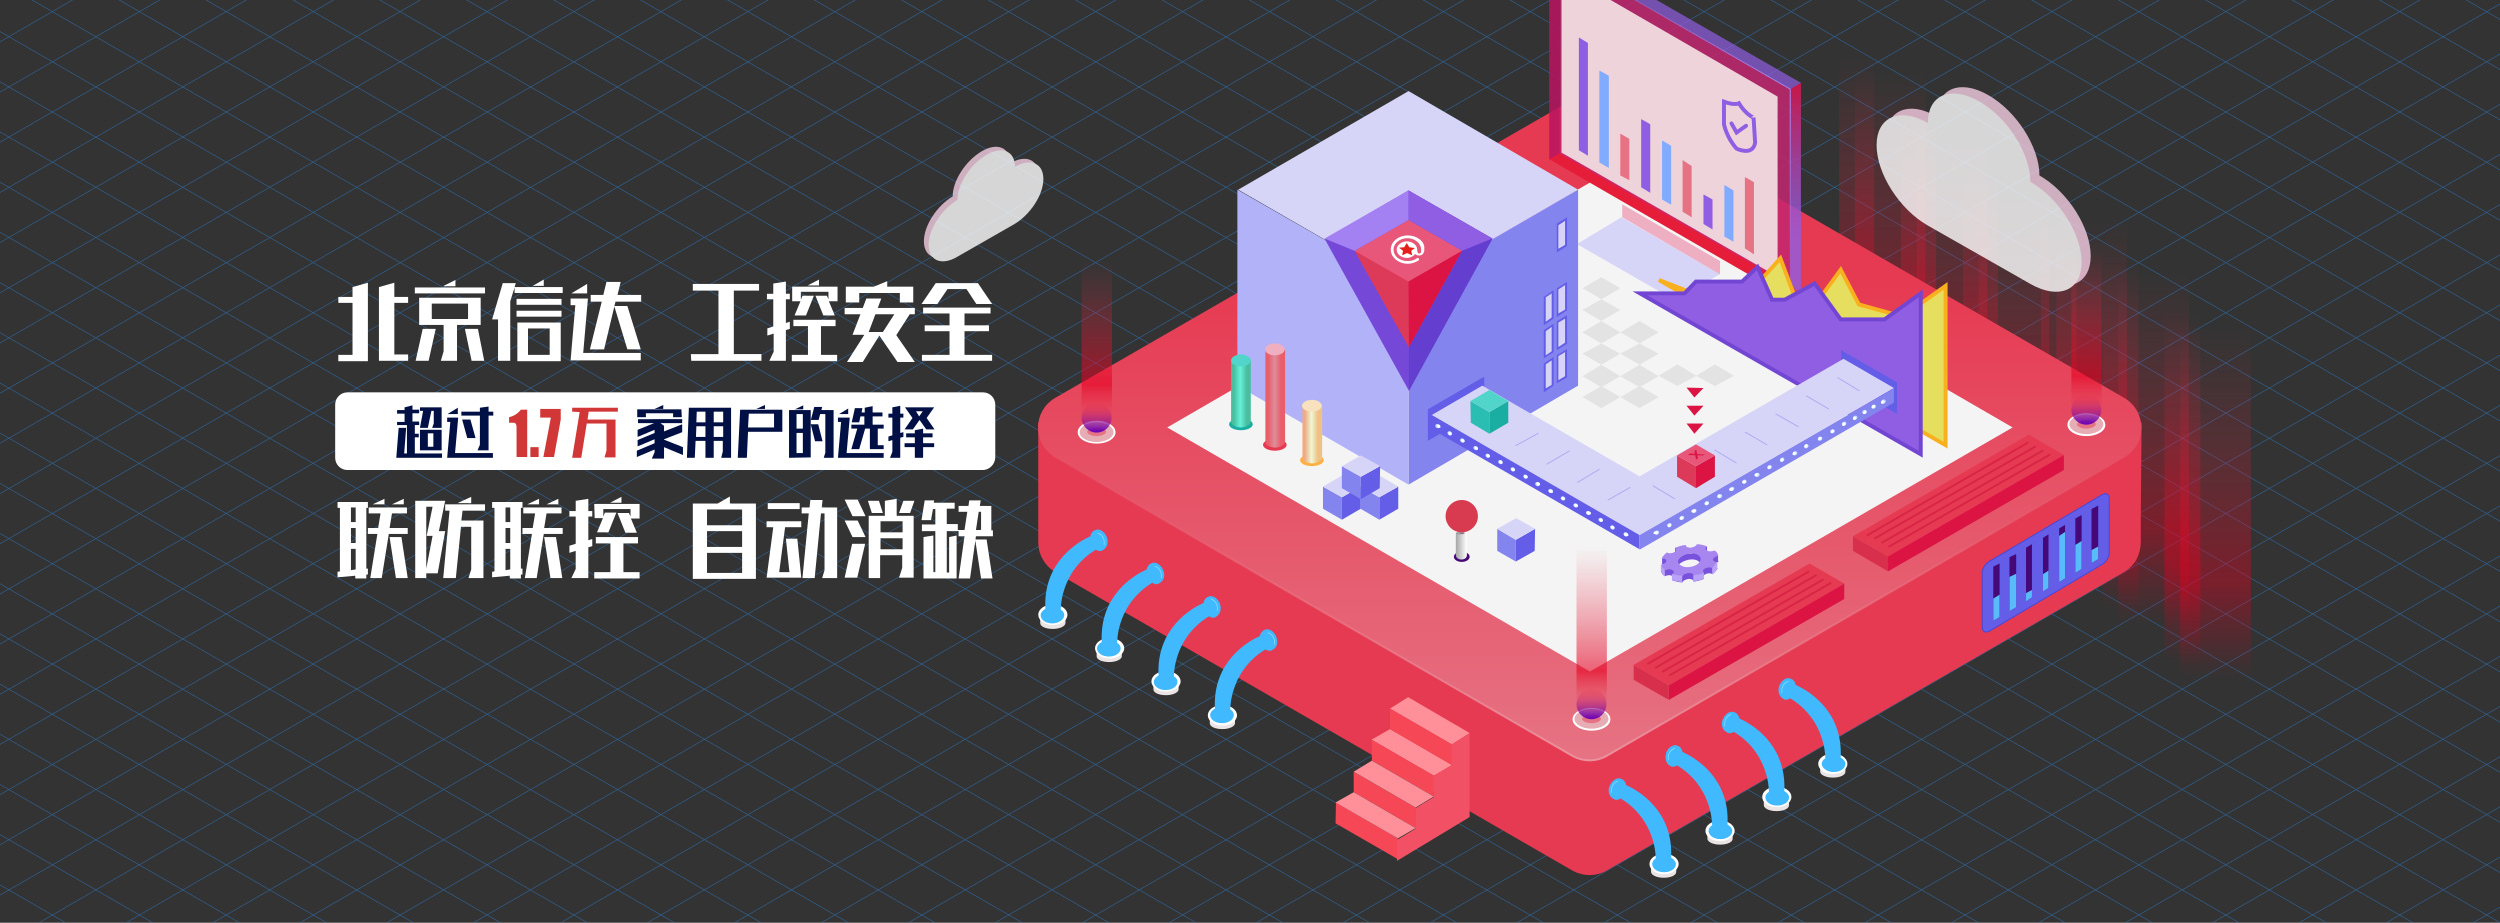 <?xml version="1.0" encoding="utf-8"?>
<!-- Generator: Adobe Illustrator 24.0.1, SVG Export Plug-In . SVG Version: 6.00 Build 0)  -->
<svg version="1.1" id="图层_1" xmlns="http://www.w3.org/2000/svg" xmlns:xlink="http://www.w3.org/1999/xlink" x="0px" y="0px"
	 viewBox="0 0 634 234" style="enable-background:new 0 0 634 234;" xml:space="preserve">
<rect x="0" y="0" width="634" height="234" fill="#333333" stroke="none"/>
<style type="text/css">
	.st0{opacity:0.5;}
	.st1{fill:none;stroke:#2994FF;stroke-width:0.15;stroke-miterlimit:10;}
	.st2{fill:url(#SVGID_1_);}
	.st3{fill:url(#SVGID_2_);}
	.st4{fill:url(#SVGID_3_);}
	.st5{fill:url(#SVGID_4_);}
	.st6{fill:url(#SVGID_5_);}
	.st7{fill:url(#SVGID_6_);}
	.st8{fill:url(#SVGID_7_);}
	.st9{fill:url(#SVGID_8_);}
	.st10{fill:url(#SVGID_9_);}
	.st11{fill:url(#SVGID_10_);}
	.st12{fill:url(#SVGID_11_);}
	.st13{fill:url(#SVGID_12_);}
	.st14{fill:#E63A52;}
	.st15{fill:url(#SVGID_13_);}
	.st16{fill:#F4F4F4;}
	.st17{fill:none;stroke:url(#SVGID_14_);stroke-width:0.5;stroke-miterlimit:10;}
	.st18{fill:#DB1443;}
	.st19{fill:#D8304C;}
	.st20{fill:none;stroke:#D82544;stroke-width:0.5;stroke-linecap:round;stroke-miterlimit:10;}
	.st21{fill:#635DE8;stroke:#4747D6;stroke-width:0.25;stroke-miterlimit:10;}
	.st22{fill:#460777;}
	.st23{fill:#59BCFA;}
	.st24{opacity:0.8;}
	.st25{fill:#F5CEE4;}
	.st26{fill:#FFFFFF;}
	.st27{fill:#EAE4E4;}
	.st28{fill:#40B9FF;}
	.st29{fill:none;stroke:#8ADAF9;stroke-width:0.2;stroke-linecap:round;stroke-miterlimit:10;}
	.st30{fill:#FF8F98;}
	.st31{fill:#F54756;}
	.st32{fill:#F25165;}
	.st33{fill:#E6ADB5;}
	.st34{fill:#E67383;}
	.st35{fill:url(#SVGID_15_);}
	.st36{fill:url(#SVGID_16_);}
	.st37{fill:url(#SVGID_17_);}
	.st38{fill:url(#SVGID_18_);}
	.st39{fill:url(#SVGID_19_);}
	.st40{fill:url(#SVGID_20_);}
	.st41{fill:#D7D5F7;}
	.st42{opacity:0.7;fill:#905EE3;enable-background:new    ;}
	.st43{opacity:0.7;fill:url(#SVGID_21_);enable-background:new    ;}
	.st44{opacity:0.7;fill:#7A2FBC;enable-background:new    ;}
	.st45{opacity:0.5;fill:#E60020;enable-background:new    ;}
	.st46{fill:#EFD3DB;}
	.st47{fill:none;stroke:url(#SVGID_22_);stroke-width:0.25;stroke-miterlimit:10;}
	.st48{fill:none;stroke:#905EE3;stroke-miterlimit:10;}
	.st49{fill:none;stroke:#905EE3;stroke-linecap:round;stroke-miterlimit:10;}
	.st50{fill:#80ABFF;}
	.st51{fill:#905EE3;}
	.st52{fill:#EFAFC3;}
	.st53{fill:#E5DE5E;stroke:#F9B01E;stroke-miterlimit:10;}
	.st54{fill:#905EE3;stroke:#7246D3;stroke-miterlimit:10;}
	.st55{fill:#635DE8;}
	.st56{fill:#7852DD;}
	.st57{fill:#A786EF;}
	.st58{fill:#BAA2F9;}
	.st59{fill:#8484EF;}
	.st60{fill:#B2B2F9;}
	.st61{fill:#7548D8;}
	.st62{fill:#DD3A59;}
	.st63{fill:#E85679;}
	.st64{fill:#A481F2;}
	.st65{fill:#E61F19;}
	.st66{fill:#C5E1FF;}
	.st67{fill:none;stroke:#ABABF4;stroke-width:0.25;stroke-linecap:round;stroke-miterlimit:10;}
	.st68{fill:url(#SVGID_23_);}
	.st69{fill:#EFAFC0;}
	.st70{fill:#FFB042;}
	.st71{fill:url(#SVGID_24_);}
	.st72{fill:#F7E1BE;}
	.st73{fill:#1AADA1;}
	.st74{fill:url(#SVGID_25_);}
	.st75{fill:#51D4C9;}
	.st76{fill:#2ABDB1;}
	.st77{fill:url(#SVGID_26_);}
	.st78{fill:url(#SVGID_27_);}
	.st79{fill:url(#SVGID_28_);}
	.st80{fill:#D83B50;}
	.st81{fill:#E3E3E3;}
	.st82{fill:#643ECE;}
	.st83{fill:#001044;}
	.st84{fill:#D23737;}
</style>
<g class="st0">
	<g>
		<line class="st1" x1="880" y1="-5.8" x2="1307.2" y2="240.8"/>
		<line class="st1" x1="857.9" y1="-5.8" x2="1285.1" y2="240.8"/>
		<line class="st1" x1="835.9" y1="-5.8" x2="1263.1" y2="240.8"/>
		<line class="st1" x1="813.9" y1="-5.8" x2="1241" y2="240.8"/>
		<line class="st1" x1="791.8" y1="-5.8" x2="1219" y2="240.8"/>
		<line class="st1" x1="769.8" y1="-5.8" x2="1196.9" y2="240.8"/>
		<line class="st1" x1="747.7" y1="-5.8" x2="1174.9" y2="240.8"/>
		<line class="st1" x1="725.7" y1="-5.8" x2="1152.8" y2="240.8"/>
		<line class="st1" x1="703.6" y1="-5.8" x2="1130.8" y2="240.8"/>
		<line class="st1" x1="681.6" y1="-5.8" x2="1108.7" y2="240.8"/>
		<line class="st1" x1="659.5" y1="-5.8" x2="1086.7" y2="240.8"/>
		<line class="st1" x1="637.5" y1="-5.8" x2="1064.7" y2="240.8"/>
		<line class="st1" x1="615.4" y1="-5.8" x2="1042.6" y2="240.8"/>
		<line class="st1" x1="593.4" y1="-5.8" x2="1020.6" y2="240.8"/>
		<line class="st1" x1="571.3" y1="-5.8" x2="998.5" y2="240.8"/>
		<line class="st1" x1="549.3" y1="-5.8" x2="976.5" y2="240.8"/>
		<line class="st1" x1="527.2" y1="-5.8" x2="954.4" y2="240.8"/>
		<line class="st1" x1="505.2" y1="-5.8" x2="932.4" y2="240.8"/>
		<line class="st1" x1="483.1" y1="-5.8" x2="910.3" y2="240.8"/>
		<line class="st1" x1="461.1" y1="-5.8" x2="888.3" y2="240.8"/>
		<line class="st1" x1="439.1" y1="-5.8" x2="866.2" y2="240.8"/>
		<line class="st1" x1="417" y1="-5.8" x2="844.2" y2="240.8"/>
		<line class="st1" x1="395" y1="-5.8" x2="822.1" y2="240.8"/>
		<line class="st1" x1="372.9" y1="-5.8" x2="800.1" y2="240.8"/>
		<line class="st1" x1="350.9" y1="-5.8" x2="778" y2="240.8"/>
		<line class="st1" x1="328.8" y1="-5.8" x2="756" y2="240.8"/>
		<line class="st1" x1="306.8" y1="-5.8" x2="733.9" y2="240.8"/>
		<line class="st1" x1="284.7" y1="-5.8" x2="711.9" y2="240.8"/>
		<line class="st1" x1="262.7" y1="-5.8" x2="689.9" y2="240.8"/>
		<line class="st1" x1="240.6" y1="-5.8" x2="667.8" y2="240.8"/>
		<line class="st1" x1="218.6" y1="-5.8" x2="645.8" y2="240.8"/>
		<line class="st1" x1="196.5" y1="-5.8" x2="623.7" y2="240.8"/>
		<line class="st1" x1="174.5" y1="-5.8" x2="601.7" y2="240.8"/>
		<line class="st1" x1="152.4" y1="-5.8" x2="579.6" y2="240.8"/>
		<line class="st1" x1="130.4" y1="-5.8" x2="557.6" y2="240.8"/>
		<line class="st1" x1="108.3" y1="-5.8" x2="535.5" y2="240.8"/>
		<line class="st1" x1="86.3" y1="-5.8" x2="513.5" y2="240.8"/>
		<line class="st1" x1="64.3" y1="-5.8" x2="491.4" y2="240.8"/>
		<line class="st1" x1="42.2" y1="-5.8" x2="469.4" y2="240.8"/>
		<line class="st1" x1="20.2" y1="-5.8" x2="447.3" y2="240.8"/>
		<line class="st1" x1="-1.9" y1="-5.8" x2="425.3" y2="240.8"/>
		<line class="st1" x1="-23.9" y1="-5.8" x2="403.2" y2="240.8"/>
		<line class="st1" x1="-46" y1="-5.8" x2="381.2" y2="240.8"/>
		<line class="st1" x1="-68" y1="-5.8" x2="359.1" y2="240.8"/>
		<line class="st1" x1="-90.1" y1="-5.8" x2="337.1" y2="240.8"/>
		<line class="st1" x1="-112.1" y1="-5.8" x2="315.1" y2="240.8"/>
		<line class="st1" x1="-134.2" y1="-5.8" x2="293" y2="240.8"/>
		<line class="st1" x1="-156.2" y1="-5.8" x2="271" y2="240.8"/>
		<line class="st1" x1="-178.3" y1="-5.8" x2="248.9" y2="240.8"/>
		<line class="st1" x1="-200.3" y1="-5.8" x2="226.9" y2="240.8"/>
		<line class="st1" x1="-222.4" y1="-5.8" x2="204.8" y2="240.8"/>
		<line class="st1" x1="-244.4" y1="-5.8" x2="182.8" y2="240.8"/>
		<line class="st1" x1="-266.5" y1="-5.8" x2="160.7" y2="240.8"/>
		<line class="st1" x1="-288.5" y1="-5.8" x2="138.7" y2="240.8"/>
		<line class="st1" x1="-310.5" y1="-5.8" x2="116.6" y2="240.8"/>
		<line class="st1" x1="-332.6" y1="-5.8" x2="94.6" y2="240.8"/>
		<line class="st1" x1="-354.6" y1="-5.8" x2="72.5" y2="240.8"/>
		<line class="st1" x1="-376.7" y1="-5.8" x2="50.5" y2="240.8"/>
		<line class="st1" x1="-398.7" y1="-5.8" x2="28.4" y2="240.8"/>
		<line class="st1" x1="-420.8" y1="-5.8" x2="6.4" y2="240.8"/>
		<line class="st1" x1="-442.8" y1="-5.8" x2="-15.7" y2="240.8"/>
		<line class="st1" x1="-464.9" y1="-5.8" x2="-37.7" y2="240.8"/>
		<line class="st1" x1="-486.9" y1="-5.8" x2="-59.7" y2="240.8"/>
		<line class="st1" x1="-509" y1="-5.8" x2="-81.8" y2="240.8"/>
	</g>
	<g>
		<line class="st1" x1="-81.8" y1="-5.8" x2="-509" y2="240.8"/>
		<line class="st1" x1="-59.7" y1="-5.8" x2="-486.9" y2="240.8"/>
		<line class="st1" x1="-37.7" y1="-5.8" x2="-464.9" y2="240.8"/>
		<line class="st1" x1="-15.7" y1="-5.8" x2="-442.8" y2="240.8"/>
		<line class="st1" x1="6.4" y1="-5.8" x2="-420.8" y2="240.8"/>
		<line class="st1" x1="28.4" y1="-5.8" x2="-398.7" y2="240.8"/>
		<line class="st1" x1="50.5" y1="-5.8" x2="-376.7" y2="240.8"/>
		<line class="st1" x1="72.5" y1="-5.8" x2="-354.6" y2="240.8"/>
		<line class="st1" x1="94.6" y1="-5.8" x2="-332.6" y2="240.8"/>
		<line class="st1" x1="116.6" y1="-5.8" x2="-310.5" y2="240.8"/>
		<line class="st1" x1="138.7" y1="-5.8" x2="-288.5" y2="240.8"/>
		<line class="st1" x1="160.7" y1="-5.8" x2="-266.5" y2="240.8"/>
		<line class="st1" x1="182.8" y1="-5.8" x2="-244.4" y2="240.8"/>
		<line class="st1" x1="204.8" y1="-5.8" x2="-222.4" y2="240.8"/>
		<line class="st1" x1="226.9" y1="-5.8" x2="-200.3" y2="240.8"/>
		<line class="st1" x1="248.9" y1="-5.8" x2="-178.3" y2="240.8"/>
		<line class="st1" x1="271" y1="-5.8" x2="-156.2" y2="240.8"/>
		<line class="st1" x1="293" y1="-5.8" x2="-134.2" y2="240.8"/>
		<line class="st1" x1="315.1" y1="-5.8" x2="-112.1" y2="240.8"/>
		<line class="st1" x1="337.1" y1="-5.8" x2="-90.1" y2="240.8"/>
		<line class="st1" x1="359.1" y1="-5.8" x2="-68" y2="240.8"/>
		<line class="st1" x1="381.2" y1="-5.8" x2="-46" y2="240.8"/>
		<line class="st1" x1="403.2" y1="-5.8" x2="-23.9" y2="240.8"/>
		<line class="st1" x1="425.3" y1="-5.8" x2="-1.9" y2="240.8"/>
		<line class="st1" x1="447.3" y1="-5.8" x2="20.2" y2="240.8"/>
		<line class="st1" x1="469.4" y1="-5.8" x2="42.2" y2="240.8"/>
		<line class="st1" x1="491.4" y1="-5.8" x2="64.3" y2="240.8"/>
		<line class="st1" x1="513.5" y1="-5.8" x2="86.3" y2="240.8"/>
		<line class="st1" x1="535.5" y1="-5.8" x2="108.3" y2="240.8"/>
		<line class="st1" x1="557.6" y1="-5.8" x2="130.4" y2="240.8"/>
		<line class="st1" x1="579.6" y1="-5.8" x2="152.4" y2="240.8"/>
		<line class="st1" x1="601.7" y1="-5.8" x2="174.5" y2="240.8"/>
		<line class="st1" x1="623.7" y1="-5.8" x2="196.5" y2="240.8"/>
		<line class="st1" x1="645.8" y1="-5.8" x2="218.6" y2="240.8"/>
		<line class="st1" x1="667.8" y1="-5.8" x2="240.6" y2="240.8"/>
		<line class="st1" x1="689.9" y1="-5.8" x2="262.7" y2="240.8"/>
		<line class="st1" x1="711.9" y1="-5.8" x2="284.7" y2="240.8"/>
		<line class="st1" x1="733.9" y1="-5.8" x2="306.8" y2="240.8"/>
		<line class="st1" x1="756" y1="-5.8" x2="328.8" y2="240.8"/>
		<line class="st1" x1="778" y1="-5.8" x2="350.9" y2="240.8"/>
		<line class="st1" x1="800.1" y1="-5.8" x2="372.9" y2="240.8"/>
		<line class="st1" x1="822.1" y1="-5.8" x2="395" y2="240.8"/>
		<line class="st1" x1="844.2" y1="-5.8" x2="417" y2="240.8"/>
		<line class="st1" x1="866.2" y1="-5.8" x2="439.1" y2="240.8"/>
		<line class="st1" x1="888.3" y1="-5.8" x2="461.1" y2="240.8"/>
		<line class="st1" x1="910.3" y1="-5.8" x2="483.1" y2="240.8"/>
		<line class="st1" x1="932.4" y1="-5.8" x2="505.2" y2="240.8"/>
		<line class="st1" x1="954.4" y1="-5.8" x2="527.2" y2="240.8"/>
		<line class="st1" x1="976.5" y1="-5.8" x2="549.3" y2="240.8"/>
		<line class="st1" x1="998.5" y1="-5.8" x2="571.3" y2="240.8"/>
		<line class="st1" x1="1020.6" y1="-5.8" x2="593.4" y2="240.8"/>
		<line class="st1" x1="1042.6" y1="-5.8" x2="615.4" y2="240.8"/>
		<line class="st1" x1="1064.7" y1="-5.8" x2="637.5" y2="240.8"/>
		<line class="st1" x1="1086.7" y1="-5.8" x2="659.5" y2="240.8"/>
		<line class="st1" x1="1108.7" y1="-5.8" x2="681.6" y2="240.8"/>
		<line class="st1" x1="1130.8" y1="-5.8" x2="703.6" y2="240.8"/>
		<line class="st1" x1="1152.8" y1="-5.8" x2="725.7" y2="240.8"/>
		<line class="st1" x1="1174.9" y1="-5.8" x2="747.7" y2="240.8"/>
		<line class="st1" x1="1196.9" y1="-5.8" x2="769.8" y2="240.8"/>
		<line class="st1" x1="1219" y1="-5.8" x2="791.8" y2="240.8"/>
		<line class="st1" x1="1241" y1="-5.8" x2="813.9" y2="240.8"/>
		<line class="st1" x1="1263.1" y1="-5.8" x2="835.9" y2="240.8"/>
		<line class="st1" x1="1285.1" y1="-5.8" x2="857.9" y2="240.8"/>
		<line class="st1" x1="1307.2" y1="-5.8" x2="880" y2="240.8"/>
	</g>
</g>
<g>
	<g>
		
			<linearGradient id="SVGID_1_" gradientUnits="userSpaceOnUse" x1="522.091" y1="446.833" x2="522.091" y2="343.206" gradientTransform="matrix(1 0 0 1 0 -306)">
			<stop  offset="0" style="stop-color:#E60020;stop-opacity:0"/>
			<stop  offset="0.238" style="stop-color:#E60020;stop-opacity:0.4"/>
			<stop  offset="0.862" style="stop-color:#E63A52;stop-opacity:0"/>
		</linearGradient>
		<polygon class="st2" points="526.6,148.3 517.6,148.3 517.6,-57.4 526.6,-30.2 		"/>
		
			<linearGradient id="SVGID_2_" gradientUnits="userSpaceOnUse" x1="530.487" y1="450.716" x2="530.487" y2="347.09" gradientTransform="matrix(1 0 0 1 0 -306)">
			<stop  offset="0" style="stop-color:#E60020;stop-opacity:0"/>
			<stop  offset="0.238" style="stop-color:#E60020;stop-opacity:0.4"/>
			<stop  offset="0.862" style="stop-color:#E63A52;stop-opacity:0"/>
		</linearGradient>
		<polygon class="st3" points="539.4,152 521.5,152 521.5,-53.6 539.4,-26.3 		"/>
		
			<linearGradient id="SVGID_3_" gradientUnits="userSpaceOnUse" x1="537.757" y1="460.505" x2="537.757" y2="356.878" gradientTransform="matrix(1 0 0 1 0 -306)">
			<stop  offset="0" style="stop-color:#E60020;stop-opacity:0"/>
			<stop  offset="0.238" style="stop-color:#E60020;stop-opacity:0.4"/>
			<stop  offset="0.862" style="stop-color:#E63A52;stop-opacity:0"/>
		</linearGradient>
		<polygon class="st4" points="542.3,161.9 533.2,161.9 533.2,-43.7 542.3,-16.6 		"/>
		
			<linearGradient id="SVGID_4_" gradientUnits="userSpaceOnUse" x1="546.183" y1="464.388" x2="546.183" y2="360.761" gradientTransform="matrix(1 0 0 1 0 -306)">
			<stop  offset="0" style="stop-color:#E60020;stop-opacity:0"/>
			<stop  offset="0.238" style="stop-color:#E60020;stop-opacity:0.4"/>
			<stop  offset="0.862" style="stop-color:#E63A52;stop-opacity:0"/>
		</linearGradient>
		<polygon class="st5" points="555.1,165.7 537.2,165.7 537.2,-39.9 555.1,-12.6 		"/>
		
			<linearGradient id="SVGID_5_" gradientUnits="userSpaceOnUse" x1="553.454" y1="474.176" x2="553.454" y2="370.549" gradientTransform="matrix(1 0 0 1 0 -306)">
			<stop  offset="0" style="stop-color:#E60020;stop-opacity:0"/>
			<stop  offset="0.238" style="stop-color:#E60020;stop-opacity:0.4"/>
			<stop  offset="0.862" style="stop-color:#E63A52;stop-opacity:0"/>
		</linearGradient>
		<polygon class="st6" points="558,175.6 548.9,175.6 548.9,-30.1 558,-2.9 		"/>
		
			<linearGradient id="SVGID_6_" gradientUnits="userSpaceOnUse" x1="561.88" y1="478.059" x2="561.88" y2="374.432" gradientTransform="matrix(1 0 0 1 0 -306)">
			<stop  offset="0" style="stop-color:#E60020;stop-opacity:0"/>
			<stop  offset="0.238" style="stop-color:#E60020;stop-opacity:0.4"/>
			<stop  offset="0.862" style="stop-color:#E63A52;stop-opacity:0"/>
		</linearGradient>
		<polygon class="st7" points="570.8,179.4 552.9,179.4 552.9,-26.2 570.8,1 		"/>
	</g>
	<g>
		
			<linearGradient id="SVGID_7_" gradientUnits="userSpaceOnUse" x1="470.865" y1="409.388" x2="470.865" y2="305.761" gradientTransform="matrix(1 0 0 1 0 -306)">
			<stop  offset="0" style="stop-color:#E60020;stop-opacity:0"/>
			<stop  offset="0.238" style="stop-color:#E60020;stop-opacity:0.4"/>
			<stop  offset="0.862" style="stop-color:#E63A52;stop-opacity:0"/>
		</linearGradient>
		<polygon class="st8" points="475.3,110.7 466.4,110.7 466.4,-94.9 475.3,-67.7 		"/>
		
			<linearGradient id="SVGID_8_" gradientUnits="userSpaceOnUse" x1="479.321" y1="413.271" x2="479.321" y2="309.644" gradientTransform="matrix(1 0 0 1 0 -306)">
			<stop  offset="0" style="stop-color:#E60020;stop-opacity:0"/>
			<stop  offset="0.238" style="stop-color:#E60020;stop-opacity:0.4"/>
			<stop  offset="0.862" style="stop-color:#E63A52;stop-opacity:0"/>
		</linearGradient>
		<polygon class="st9" points="488.3,114.7 470.4,114.7 470.4,-90.9 488.3,-63.9 		"/>
		
			<linearGradient id="SVGID_9_" gradientUnits="userSpaceOnUse" x1="486.561" y1="423.059" x2="486.561" y2="319.432" gradientTransform="matrix(1 0 0 1 0 -306)">
			<stop  offset="0" style="stop-color:#E60020;stop-opacity:0"/>
			<stop  offset="0.238" style="stop-color:#E60020;stop-opacity:0.4"/>
			<stop  offset="0.862" style="stop-color:#E63A52;stop-opacity:0"/>
		</linearGradient>
		<polygon class="st10" points="491,124.5 482.1,124.5 482.1,-81.2 491,-54 		"/>
		
			<linearGradient id="SVGID_10_" gradientUnits="userSpaceOnUse" x1="495.018" y1="426.942" x2="495.018" y2="323.316" gradientTransform="matrix(1 0 0 1 0 -306)">
			<stop  offset="0" style="stop-color:#E60020;stop-opacity:0"/>
			<stop  offset="0.238" style="stop-color:#E60020;stop-opacity:0.4"/>
			<stop  offset="0.862" style="stop-color:#E63A52;stop-opacity:0"/>
		</linearGradient>
		<polygon class="st11" points="504,128.2 486.1,128.2 486.1,-77.3 504,-50.1 		"/>
		
			<linearGradient id="SVGID_11_" gradientUnits="userSpaceOnUse" x1="502.258" y1="436.731" x2="502.258" y2="333.104" gradientTransform="matrix(1 0 0 1 0 -306)">
			<stop  offset="0" style="stop-color:#E60020;stop-opacity:0"/>
			<stop  offset="0.238" style="stop-color:#E60020;stop-opacity:0.4"/>
			<stop  offset="0.862" style="stop-color:#E63A52;stop-opacity:0"/>
		</linearGradient>
		<polygon class="st12" points="506.7,138.2 497.8,138.2 497.8,-67.5 506.7,-40.3 		"/>
		
			<linearGradient id="SVGID_12_" gradientUnits="userSpaceOnUse" x1="510.714" y1="440.613" x2="510.714" y2="336.987" gradientTransform="matrix(1 0 0 1 0 -306)">
			<stop  offset="0" style="stop-color:#E60020;stop-opacity:0"/>
			<stop  offset="0.238" style="stop-color:#E60020;stop-opacity:0.4"/>
			<stop  offset="0.862" style="stop-color:#E63A52;stop-opacity:0"/>
		</linearGradient>
		<polygon class="st13" points="519.7,141.9 501.8,141.9 501.8,-63.6 519.7,-36.3 		"/>
	</g>
	<g>
		<path class="st14" d="M543.1,107.2H263.3v30.3l0,0c0,2.9,1.4,5.8,4.3,7.6l131.2,75.7c2.7,1.5,6,1.5,8.6,0l131.2-75.7
			c2.9-1.6,4.3-4.7,4.3-7.6l0,0v-6.3L543.1,107.2L543.1,107.2z"/>
		
			<linearGradient id="SVGID_13_" gradientUnits="userSpaceOnUse" x1="403.151" y1="498.841" x2="403.151" y2="330.043" gradientTransform="matrix(1 0 0 1 0 -306)">
			<stop  offset="0" style="stop-color:#E67383"/>
			<stop  offset="0.715" style="stop-color:#E63A52"/>
		</linearGradient>
		<path class="st15" d="M267.6,116l131.2,75.7c2.7,1.5,6,1.5,8.6,0L538.7,116c5.8-3.3,5.8-11.7,0-15.1L407.5,25.2
			c-2.7-1.5-6-1.5-8.6,0l-131.3,75.7C261.8,104.3,261.8,112.5,267.6,116z"/>
		<polygon class="st16" points="296,108.4 403.2,46.3 510.4,108.4 403.2,170.3 		"/>
		
			<linearGradient id="SVGID_14_" gradientUnits="userSpaceOnUse" x1="403.151" y1="499.091" x2="403.151" y2="329.793" gradientTransform="matrix(1 0 0 1 0 -306)">
			<stop  offset="0" style="stop-color:#EB929E"/>
			<stop  offset="0.464" style="stop-color:#E67383;stop-opacity:0"/>
		</linearGradient>
		<path class="st17" d="M267.6,116l131.2,75.7c2.7,1.5,6,1.5,8.6,0L538.7,116c5.8-3.3,5.8-11.7,0-15.1L407.5,25.2
			c-2.7-1.5-6-1.5-8.6,0l-131.3,75.7C261.8,104.3,261.8,112.5,267.6,116z"/>
	</g>
	<g>
		<polygon class="st14" points="414.3,168.6 423.2,173.8 467.7,148 458.9,142.9 		"/>
		<polygon class="st18" points="467.7,151.9 467.7,148 423.2,173.8 423.2,177.5 		"/>
		<polygon class="st19" points="423.2,177.5 423.2,173.8 414.3,168.6 414.3,172.4 		"/>
		<line class="st20" x1="464.2" y1="147.9" x2="423.5" y2="171.2"/>
		<line class="st20" x1="462.3" y1="147" x2="421.7" y2="170.3"/>
		<line class="st20" x1="460.5" y1="145.9" x2="419.9" y2="169.3"/>
		<line class="st20" x1="458.6" y1="145" x2="417.9" y2="168.3"/>
	</g>
	<g>
		<polygon class="st14" points="469.9,136 478.8,141.1 523.4,115.4 514.5,110.2 		"/>
		<polygon class="st18" points="523.4,119.2 523.4,115.4 478.8,141.1 478.8,144.9 		"/>
		<polygon class="st19" points="478.8,144.9 478.8,141.1 469.9,136 469.9,139.7 		"/>
		<line class="st20" x1="519.8" y1="115.3" x2="479.1" y2="138.6"/>
		<line class="st20" x1="518" y1="114.3" x2="477.3" y2="137.6"/>
		<line class="st20" x1="516.1" y1="113.3" x2="475.5" y2="136.5"/>
		<line class="st20" x1="514.2" y1="112.3" x2="473.6" y2="135.7"/>
	</g>
	<g>
		<path class="st21" d="M533,143.2L504.6,160c-1.1,0.6-1.9,0.2-1.9-0.9v-13.9c0-1.1,0.9-2.4,1.9-2.9l28.4-16.8
			c1.1-0.6,1.9-0.2,1.9,0.9v13.9C534.9,141.3,534,142.7,533,143.2z"/>
		<g>
			<g>
				<polygon class="st22" points="507.1,156.5 505.5,157.4 505.5,143.7 507.1,142.9 				"/>
				<polygon class="st23" points="507.1,156.5 505.5,157.4 505.5,151.8 507.1,150.8 				"/>
			</g>
			<g>
				<polygon class="st22" points="511.3,154 509.6,155 509.6,141.3 511.3,140.5 				"/>
				<polygon class="st23" points="511.3,154 509.6,155 509.6,146.3 511.3,145.5 				"/>
			</g>
			<g>
				<polygon class="st22" points="515.3,151.5 513.8,152.5 513.8,138.9 515.3,138 				"/>
				<polygon class="st23" points="515.3,151.5 513.8,152.5 513.8,150.4 515.3,149.6 				"/>
			</g>
			<g>
				<polygon class="st22" points="519.5,149.1 518.1,150 518.1,136.4 519.5,135.5 				"/>
				<polygon class="st23" points="519.5,149.1 518.1,150 518.1,145.6 519.5,144.7 				"/>
			</g>
			<g>
				<polygon class="st22" points="523.7,146.7 522.2,147.6 522.2,134 523.7,133.1 				"/>
				<polygon class="st23" points="523.7,146.7 522.2,147.6 522.2,135.9 523.7,134.9 				"/>
			</g>
			<g>
				<polygon class="st22" points="527.9,144.3 526.3,145.3 526.3,131.5 527.9,130.6 				"/>
				<polygon class="st23" points="527.9,144.3 526.3,145.3 526.3,138.2 527.9,137.2 				"/>
			</g>
			<g>
				<polygon class="st22" points="532.1,141.8 530.4,142.8 530.4,129.1 532.1,128.2 				"/>
				<polygon class="st23" points="532.1,141.8 530.4,142.8 530.4,139.5 532.1,138.6 				"/>
			</g>
		</g>
	</g>
	<g class="st24">
		<g>
			<g>
				<path class="st25" d="M256.2,41.4c0-4-3.3-5.4-7.3-3c-4,2.4-7.3,7.4-7.3,11.4c-4,2.4-7.3,7.4-7.3,11.4s3.3,5.4,7.3,3l14.5-8.3
					c4-2.4,7.3-7.4,7.3-11.4C263.4,40.4,260.1,39.1,256.2,41.4z"/>
			</g>
		</g>
		<g>
			<g>
				<path class="st26" d="M257.4,42.3c0-4-3.3-5.4-7.3-3c-4,2.4-7.3,7.4-7.3,11.4c-4,2.4-7.3,7.4-7.3,11.4s3.3,5.4,7.3,3l14.5-8.3
					c4-2.4,7.3-7.4,7.3-11.4S261.4,40,257.4,42.3z"/>
			</g>
		</g>
	</g>
	<g>
		<g>
			<path class="st27" d="M425.1,219.1v2c0,0.9-1.4,1.5-3.2,1.5c-1.8,0-3.2-0.7-3.2-1.5v-2H425.1z"/>
			<ellipse class="st26" cx="422" cy="219.1" rx="3.7" ry="2.6"/>
			<path class="st28" d="M408.3,199.1c0.7-1.4,2-2.1,3-1.5c0.6,0.2,1,0.9,1.1,1.5c2.9,1.3,12,6.4,11.4,18.4c0.7,0.4,1.2,1,1.2,1.6
				c0,1.2-1.3,2.1-3,2.1c-1.8,0-3-1-3-2.1c0-0.6,0.4-1.1,0.9-1.4c0-1.6-0.6-10.2-8.9-15.2c-0.6,0.4-1.3,0.5-1.8,0.1
				C408,202,407.6,200.5,408.3,199.1z"/>
		</g>
		<g>
			<path class="st27" d="M439.4,210.7v2c0,0.9-1.4,1.5-3.2,1.5c-1.8,0-3.2-0.7-3.2-1.5v-2H439.4z"/>
			<ellipse class="st26" cx="436.2" cy="210.7" rx="3.7" ry="2.6"/>
			<path class="st28" d="M422.6,190.7c0.7-1.4,2-2.1,3-1.5c0.6,0.2,1,0.9,1.1,1.5c2.9,1.3,12,6.4,11.4,18.4c0.7,0.4,1.2,1,1.2,1.6
				c0,1.2-1.3,2.1-3,2.1c-1.8,0-3-1-3-2.1c0-0.6,0.4-1.1,0.9-1.4c0-1.6-0.6-10.2-8.9-15.2c-0.6,0.4-1.3,0.5-1.8,0.1
				C422.4,193.6,422.1,192.1,422.6,190.7z"/>
		</g>
		<g>
			<path class="st27" d="M453.7,202.2v2c0,0.9-1.4,1.5-3.2,1.5c-1.8,0-3.2-0.7-3.2-1.5v-2H453.7z"/>
			<ellipse class="st26" cx="450.6" cy="202.1" rx="3.7" ry="2.6"/>
			<path class="st28" d="M437,182.2c0.7-1.4,2-2.1,3-1.5c0.6,0.2,1,0.9,1.1,1.5c2.9,1.3,12,6.4,11.4,18.4c0.7,0.4,1.2,1,1.2,1.6
				c0,1.2-1.3,2.1-3,2.1c-1.8,0-3-1-3-2.1c0-0.6,0.4-1.1,0.9-1.4c0-1.6-0.6-10.2-8.9-15.2c-0.6,0.4-1.3,0.5-1.8,0.1
				C436.7,185.1,436.3,183.5,437,182.2z"/>
		</g>
		<g>
			<path class="st27" d="M468,193.7v2c0,0.9-1.4,1.5-3.2,1.5s-3.2-0.7-3.2-1.5v-2H468z"/>
			<ellipse class="st26" cx="464.8" cy="193.7" rx="3.7" ry="2.6"/>
			<path class="st28" d="M451.3,173.7c0.7-1.4,2-2.1,3-1.5c0.6,0.2,1,0.9,1.1,1.5c2.9,1.3,12,6.4,11.4,18.4c0.7,0.4,1.2,1,1.2,1.6
				c0,1.2-1.3,2.1-3,2.1c-1.6,0-3-1-3-2.1c0-0.6,0.4-1.1,0.9-1.4c0-1.6-0.6-10.2-8.9-15.2c-0.6,0.4-1.3,0.5-1.8,0.1
				C451.1,176.6,450.7,175.1,451.3,173.7z"/>
		</g>
		<path class="st29" d="M410.3,198.1c0,0-1.9,0.5-1.6,2.9"/>
		<path class="st29" d="M424.7,189.8c0,0-1.9,0.5-1.6,2.9"/>
		<path class="st29" d="M439,181.2c0,0-1.9,0.5-1.6,2.9"/>
		<path class="st29" d="M453.5,172.8c0,0-1.9,0.5-1.6,2.9"/>
	</g>
	<g>
		<g>
			<path class="st27" d="M306.8,181.4v2c0,0.9,1.4,1.5,3.2,1.5s3.2-0.7,3.2-1.5v-2H306.8z"/>
			<ellipse class="st26" cx="310" cy="181.4" rx="3.7" ry="2.6"/>
			<path class="st28" d="M323.6,161.3c-0.7-1.4-2-2.1-3-1.5c-0.6,0.2-1,0.9-1.1,1.5c-2.9,1.3-12,6.4-11.4,18.4
				c-0.7,0.4-1.2,1-1.2,1.6c0,1.2,1.3,2.1,3,2.1c1.8,0,3-1,3-2.1c0-0.6-0.4-1.1-0.9-1.4c0-1.6,0.6-10.2,8.9-15.2
				c0.6,0.4,1.3,0.5,1.8,0.1C323.9,164.3,324.2,162.8,323.6,161.3z"/>
		</g>
		<g>
			<path class="st27" d="M292.5,172.8v2c0,0.9,1.4,1.5,3.2,1.5c1.8,0,3.2-0.7,3.2-1.5v-2H292.5z"/>
			<ellipse class="st26" cx="295.7" cy="172.8" rx="3.7" ry="2.6"/>
			<path class="st28" d="M309.3,152.9c-0.7-1.4-2-2.1-3-1.5c-0.6,0.2-1,0.9-1.1,1.5c-2.9,1.3-12,6.4-11.4,18.4
				c-0.7,0.4-1.2,1-1.2,1.6c0,1.2,1.3,2.1,3,2.1c1.8,0,3-1,3-2.1c0-0.6-0.4-1.1-0.9-1.4c0-1.6,0.6-10.2,8.9-15.2
				c0.6,0.4,1.3,0.5,1.8,0.1C309.5,155.7,309.9,154.3,309.3,152.9z"/>
		</g>
		<g>
			<path class="st27" d="M278.1,164.4v2c0,0.9,1.4,1.5,3.2,1.5c1.8,0,3.2-0.7,3.2-1.5v-2H278.1z"/>
			<ellipse class="st26" cx="281.4" cy="164.4" rx="3.7" ry="2.6"/>
			<path class="st28" d="M294.9,144.4c-0.7-1.4-2-2.1-3-1.5c-0.6,0.2-1,0.9-1.1,1.5c-2.9,1.3-12,6.4-11.4,18.4
				c-0.7,0.4-1.2,1-1.2,1.6c0,1.2,1.3,2.1,3,2.1c1.8,0,3-1,3-2.1c0-0.6-0.4-1.1-0.9-1.4c0-1.6,0.6-10.2,8.9-15.2
				c0.6,0.4,1.3,0.5,1.8,0.1C295.2,147.3,295.6,145.8,294.9,144.4z"/>
		</g>
		<g>
			<path class="st27" d="M263.8,156v2c0,0.9,1.4,1.5,3.2,1.5c1.8,0,3.2-0.7,3.2-1.5v-2H263.8z"/>
			<ellipse class="st26" cx="267" cy="155.9" rx="3.7" ry="2.6"/>
			<path class="st28" d="M280.6,136c-0.7-1.4-2-2.1-3-1.5c-0.6,0.2-1,0.9-1.1,1.5c-2.9,1.3-12,6.4-11.4,18.4c-0.7,0.4-1.2,1-1.2,1.6
				c0,1.2,1.3,2.1,3,2.1c1.6,0,3-1,3-2.1c0-0.6-0.4-1.1-0.9-1.4c0-1.6,0.6-10.2,8.9-15.2c0.6,0.4,1.3,0.5,1.8,0.1
				C280.9,138.8,281.2,137.4,280.6,136z"/>
		</g>
		<path class="st29" d="M321.6,160.5c0,0,1.9,0.5,1.6,2.9"/>
		<path class="st29" d="M307.1,151.9c0,0,1.9,0.5,1.6,2.9"/>
		<path class="st29" d="M292.9,143.6c0,0,1.9,0.5,1.6,2.9"/>
		<path class="st29" d="M278.4,135.2c0,0,1.9,0.5,1.6,2.9"/>
	</g>
	<g>
		<polygon class="st30" points="368.2,194 363.6,196.7 347.8,187.6 352.5,184.9 		"/>
		<polygon class="st31" points="363.6,196.7 363.6,202 347.9,192.9 347.9,187.6 		"/>
		<polygon class="st30" points="372.7,185.9 368.2,188.8 352.5,179.7 357.1,176.8 		"/>
		<polygon class="st31" points="368.2,188.8 368.2,194 352.5,184.9 352.5,179.7 		"/>
		<polygon class="st31" points="359,204.8 359,210 343.3,200.9 343.3,195.7 		"/>
		<polygon class="st30" points="363.6,202 359,204.8 343.3,195.7 347.9,192.9 		"/>
		<polygon class="st31" points="354.5,212.6 354.5,217.9 338.7,208.8 338.8,203.5 		"/>
		<polygon class="st30" points="359,210 354.5,212.6 338.7,203.5 343.3,200.9 		"/>
		<path class="st32" d="M372.7,207.2v-21.2l-4.6,2.8v5.3l-4.6,2.8v5.3l-4.6,2.8v5.2l-4.6,2.8v5.3L372.7,207.2z"/>
	</g>
	<g>
		<g>
			<path class="st26" d="M278.1,112.5c-2.7,0-4.8-1.3-4.8-2.9s2.1-2.9,4.8-2.9c2.7,0,4.8,1.3,4.8,2.9S280.9,112.5,278.1,112.5z"/>
			<ellipse class="st33" cx="278.1" cy="109.6" rx="4.3" ry="2.5"/>
			<path class="st34" d="M278.1,110.6c-1.4,0-2.4-0.6-2.4-1.1c0-0.4,1-1.1,2.4-1.1s2.4,0.6,2.4,1.1S279.5,110.6,278.1,110.6z"/>
			
				<linearGradient id="SVGID_15_" gradientUnits="userSpaceOnUse" x1="278.127" y1="415.73" x2="278.127" y2="408.003" gradientTransform="matrix(1 0 0 1 0 -306)">
				<stop  offset="1.118836e-07" style="stop-color:#6400BC"/>
				<stop  offset="1" style="stop-color:#E63A52;stop-opacity:0.1"/>
			</linearGradient>
			<circle class="st35" cx="278.1" cy="105.9" r="3.8"/>
		</g>
		<g>
			<path class="st26" d="M403.6,185.3c-2.7,0-4.8-1.3-4.8-2.9s2.1-2.9,4.8-2.9s4.8,1.3,4.8,2.9C408.4,184,406.4,185.3,403.6,185.3z"
				/>
			<ellipse class="st33" cx="403.6" cy="182.3" rx="4.3" ry="2.5"/>
			<path class="st34" d="M403.6,183.4c-1.4,0-2.4-0.6-2.4-1.1c0-0.4,1-1.1,2.4-1.1c1.4,0,2.4,0.6,2.4,1.1
				C406,182.8,405,183.4,403.6,183.4z"/>
			
				<linearGradient id="SVGID_16_" gradientUnits="userSpaceOnUse" x1="403.638" y1="488.479" x2="403.638" y2="480.752" gradientTransform="matrix(1 0 0 1 0 -306)">
				<stop  offset="1.118836e-07" style="stop-color:#6400BC"/>
				<stop  offset="1" style="stop-color:#E63A52;stop-opacity:0.1"/>
			</linearGradient>
			<circle class="st36" cx="403.6" cy="178.6" r="3.8"/>
		</g>
		<g>
			<path class="st26" d="M529.1,110.6c-2.7,0-4.8-1.3-4.8-2.9c0-1.6,2.1-2.9,4.8-2.9s4.8,1.3,4.8,2.9
				C534,109.3,531.8,110.6,529.1,110.6z"/>
			<ellipse class="st33" cx="529.1" cy="107.6" rx="4.3" ry="2.5"/>
			<path class="st34" d="M529.1,108.7c-1.4,0-2.4-0.6-2.4-1.1c0-0.4,1-1.1,2.4-1.1c1.4,0,2.4,0.6,2.4,1.1
				C531.5,108,530.5,108.7,529.1,108.7z"/>
			
				<linearGradient id="SVGID_17_" gradientUnits="userSpaceOnUse" x1="529.149" y1="413.766" x2="529.149" y2="406.039" gradientTransform="matrix(1 0 0 1 0 -306)">
				<stop  offset="1.118836e-07" style="stop-color:#6400BC"/>
				<stop  offset="1" style="stop-color:#E63A52;stop-opacity:0.1"/>
			</linearGradient>
			<circle class="st37" cx="529.1" cy="103.9" r="3.8"/>
		</g>
		
			<linearGradient id="SVGID_18_" gradientUnits="userSpaceOnUse" x1="403.668" y1="484.681" x2="403.668" y2="438.321" gradientTransform="matrix(1 0 0 1 0 -306)">
			<stop  offset="0" style="stop-color:#E63A52;stop-opacity:0"/>
			<stop  offset="0.182" style="stop-color:#E60020;stop-opacity:0.6"/>
			<stop  offset="0.862" style="stop-color:#E63A52;stop-opacity:0"/>
		</linearGradient>
		<rect x="399.8" y="132.3" class="st38" width="7.7" height="46.4"/>
		
			<linearGradient id="SVGID_19_" gradientUnits="userSpaceOnUse" x1="529.118" y1="409.91" x2="529.118" y2="363.55" gradientTransform="matrix(1 0 0 1 0 -306)">
			<stop  offset="0" style="stop-color:#E63A52;stop-opacity:0"/>
			<stop  offset="0.182" style="stop-color:#E60020;stop-opacity:0.6"/>
			<stop  offset="0.862" style="stop-color:#E63A52;stop-opacity:0"/>
		</linearGradient>
		<rect x="525.3" y="57.6" class="st39" width="7.7" height="46.4"/>
		
			<linearGradient id="SVGID_20_" gradientUnits="userSpaceOnUse" x1="278.158" y1="411.956" x2="278.158" y2="365.597" gradientTransform="matrix(1 0 0 1 0 -306)">
			<stop  offset="0" style="stop-color:#E63A52;stop-opacity:0"/>
			<stop  offset="0.182" style="stop-color:#E60020;stop-opacity:0.6"/>
			<stop  offset="0.862" style="stop-color:#E63A52;stop-opacity:0"/>
		</linearGradient>
		<rect x="274.3" y="59.7" class="st40" width="7.7" height="46.4"/>
	</g>
	<g class="st24">
		<g>
			<g>
				<path class="st25" d="M491.2,29.6c0-7.2,5.8-9.6,13-5.5c7.2,4.1,13,13.2,13,20.4c7.2,4.1,13,13.2,13,20.4s-5.8,9.6-13,5.5
					l-26-14.8c-7.2-4.1-13-13.2-13-20.4C478.2,27.9,484.1,25.4,491.2,29.6z"/>
			</g>
		</g>
		<g>
			<path class="st26" d="M488.9,31.2c0-7.2,5.8-9.6,13-5.5c7.2,4.1,13,13.2,13,20.4c7.2,4.1,13,13.2,13,20.4s-5.8,9.6-13,5.5
				l-26-14.8c-7.2-4.1-13-13.2-13-20.4S481.8,27.1,488.9,31.2z"/>
		</g>
	</g>
	<g>
		<polygon class="st41" points="411.2,55.1 399.9,61.9 424.8,76.2 436.2,69.5 		"/>
		<g>
			<g>
				<polygon class="st42" points="456.7,21 395.5,-14.1 395.5,38.9 456.7,74 				"/>
				
					<linearGradient id="SVGID_21_" gradientUnits="userSpaceOnUse" x1="2272.501" y1="328.137" x2="2272.501" y2="373" gradientTransform="matrix(-1 0 0 1 2727.821 -306)">
					<stop  offset="0" style="stop-color:#E60020"/>
					<stop  offset="0.859" style="stop-color:#905EE3;stop-opacity:0.5"/>
				</linearGradient>
				<polygon class="st43" points="454,22.6 456.7,21 456.7,74 454,75.6 				"/>
				<polygon class="st44" points="392.9,-12.5 395.5,-14.1 395.5,38.9 392.9,40.4 				"/>
				<polygon class="st45" points="454,22.6 392.9,-12.5 392.9,40.4 454,75.6 				"/>
				<polygon class="st46" points="450.8,70.2 450.8,24.5 396,-7.2 396,38.7 				"/>
			</g>
			
				<linearGradient id="SVGID_22_" gradientUnits="userSpaceOnUse" x1="1162.274" y1="381.559" x2="1162.274" y2="293.416" gradientTransform="matrix(1 0 0 1 -738.832 -306)">
				<stop  offset="1.118836e-07" style="stop-color:#A68DFB;stop-opacity:0"/>
				<stop  offset="0.562" style="stop-color:#A68DFB"/>
				<stop  offset="1" style="stop-color:#A68DFB;stop-opacity:0"/>
			</linearGradient>
			<polyline class="st47" points="454,75.6 454,22.6 392.9,-12.5 			"/>
			<g>
				<path class="st48" d="M441,26.2c0,0-1,0.6-3.8-0.4v5.7c0,0,0.6,3.3,3.2,6.2c0,0,4.1,2,4.7-1.5l-0.4-6.4
					C444.7,29.9,442.6,28.9,441,26.2z"/>
				<polyline class="st49" points="439.1,31.3 440.4,33.6 442.8,31.9 				"/>
			</g>
			<g>
				<polygon class="st34" points="442.5,44.9 444.8,46.2 444.8,64.5 442.5,63 				"/>
				<polygon class="st50" points="437.3,46.9 439.6,48.3 439.6,61.3 437.3,60 				"/>
				<polygon class="st51" points="432,49.3 434.3,50.6 434.3,58.2 432,56.8 				"/>
				<polygon class="st34" points="426.7,40.6 429,42.1 429,55.1 426.7,53.7 				"/>
				<polygon class="st50" points="421.5,35.6 423.8,37 423.8,51.9 421.5,50.6 				"/>
				<polygon class="st51" points="416.2,30.2 418.5,31.5 418.5,48.9 416.2,47.5 				"/>
				<polygon class="st34" points="410.9,33.9 413.2,35.2 413.2,45.7 410.9,44.5 				"/>
				<polygon class="st50" points="405.6,17.9 408,19.2 408,42.6 405.6,41.2 				"/>
				<polygon class="st51" points="400.4,9.5 402.7,10.9 402.7,39.5 400.4,38.1 				"/>
			</g>
		</g>
		<polygon class="st52" points="411.4,55.1 436.2,69.6 436.2,66.2 411.4,51.8 		"/>
	</g>
	<g>
		<polygon class="st53" points="493.4,112.9 493.4,72.5 482.5,80.3 471.4,77.2 466.8,68.4 457.4,81.3 451.5,65.5 444.4,73.4 
			430.8,74.9 420.7,71 		"/>
		<polygon class="st54" points="415.9,74.4 427.2,74.4 430.1,71.4 441.8,71.4 445.7,67.7 449.4,76 452.6,76 460.2,71.9 466.8,81 
			477.9,81 487.1,74.4 487.1,115.2 		"/>
	</g>
	<polygon class="st55" points="466.9,88.8 481.1,97 481.1,105 467,96.7 	"/>
	<g>
		<path class="st56" d="M432.9,138.6v1.3C432.9,139.9,431.5,139,432.9,138.6z"/>
		<path class="st56" d="M424.8,138.9v1.2C424.8,140.1,425.7,139.4,424.8,138.9z"/>
		<g>
			<path class="st56" d="M432.9,141.1c-0.5-0.2-0.5-0.7,0-1.1c-0.9-0.2-1.6-0.5-2.6-0.5c-0.1,0.5-0.7,0.7-1.5,0.9
				c-0.7,0-1.3-0.2-1.3-0.7c-1,0.1-1.9,0.4-2.7,0.7c0.5,0.4,0.4,0.9-0.2,1.1c-0.6,0.4-1.4,0.4-1.9,0.1c-0.6,0.5-1.1,1.1-1.3,1.5
				c0.7,0,1.2,0.4,1.2,0.7s-0.7,0.9-1.4,0.9c0.1,0.5,0.4,1.1,1,1.4c0.6-0.2,1.4-0.4,1.9,0c0.5,0.2,0.5,0.7,0,1.1
				c0.9,0.2,1.6,0.5,2.6,0.5c0.1-0.5,0.7-0.7,1.5-0.9c0.7,0,1.3,0.2,1.3,0.7c1-0.1,1.9-0.4,2.7-0.7c-0.5-0.4-0.4-0.9,0.2-1.1
				c0.6-0.4,1.4-0.4,1.9-0.1c0.6-0.5,1.1-1.1,1.3-1.5c-0.7,0-1.2-0.4-1.2-0.7s0.7-0.9,1.4-0.9c-0.1-0.5-0.4-1.1-1-1.4
				C434.2,141.3,433.3,141.3,432.9,141.1z M430.3,144.4c-1.2,0.7-3,0.9-4,0.2c-1.1-0.6-1-1.4,0.4-2.1c1.3-0.7,3-0.9,4-0.2
				C431.6,143,431.5,143.7,430.3,144.4z"/>
		</g>
		<g>
			<path class="st57" d="M432.9,139.6c-0.5-0.2-0.5-0.7,0-1.1c-0.9-0.2-1.6-0.5-2.6-0.5c-0.1,0.5-0.7,0.7-1.5,0.9
				c-0.7,0-1.3-0.2-1.3-0.7c-1,0.1-1.9,0.4-2.7,0.7c0.5,0.4,0.4,0.9-0.2,1.1c-0.6,0.4-1.4,0.4-1.9,0.1c-0.6,0.5-1.1,1.1-1.3,1.5
				c0.7,0,1.2,0.4,1.2,0.7s-0.7,0.9-1.4,0.9c0.1,0.5,0.4,1.1,1,1.4c0.6-0.2,1.4-0.4,1.9,0c0.5,0.2,0.5,0.7,0,1.1
				c0.9,0.2,1.6,0.5,2.6,0.5c0.1-0.5,0.7-0.7,1.5-0.9c0.7,0,1.3,0.2,1.3,0.7c1-0.1,1.9-0.4,2.7-0.7c-0.5-0.4-0.4-0.9,0.2-1.1
				c0.6-0.4,1.4-0.4,1.9-0.1c0.6-0.5,1.1-1.1,1.3-1.5c-0.7,0-1.2-0.4-1.2-0.7s0.7-0.9,1.4-0.9c-0.1-0.5-0.4-1.1-1-1.4
				C434.2,139.9,433.3,139.9,432.9,139.6z M430.3,143.2c-1.2,0.7-3,0.9-4,0.2c-1.1-0.6-1-1.6,0.4-2.4c1.2-0.7,3-0.9,4-0.2
				C431.6,141.4,431.5,142.4,430.3,143.2z"/>
		</g>
		<path class="st58" d="M426.6,146v1.6c0,0-1.5-0.1-2.6-0.5v-1.6C424,145.6,425.7,146,426.6,146z"/>
		<path class="st58" d="M422.2,144.6v1.6c0,0-0.7-0.5-1-1.4v-1.6C421.2,143.2,421.3,143.7,422.2,144.6z"/>
		<path class="st58" d="M429.4,145.9v1.6c0,0,2-0.4,2.7-0.7v-1.6C432.1,145.3,431.1,145.7,429.4,145.9z"/>
		<path class="st58" d="M434.2,144.1v1.6c0,0,0.9-0.6,1.3-1.5v-1.6C435.4,142.4,434.9,143.3,434.2,144.1z"/>
		<path class="st56" d="M435.7,141v1.5c0,0-0.1-0.7-0.9-1.3C434.9,141.2,435.3,141,435.7,141z"/>
		<path class="st56" d="M421.5,141.6v1.5c0,0,0.7-0.9,1-1.2C422.4,141.8,422.2,141.6,421.5,141.6z"/>
	</g>
	<g>
		<polygon class="st41" points="357.2,23.1 314,48.1 357.2,73 400.2,48.1 		"/>
		<polygon class="st59" points="357.2,73 400.2,48.1 400.2,97.8 357.2,122.9 		"/>
		<polygon class="st60" points="357.2,73 313.8,48.1 313.8,97.8 357.2,122.9 		"/>
		<g>
			<polygon class="st61" points="378.5,60.5 357.3,99.1 336,60.7 357.2,48.3 			"/>
			<polygon class="st62" points="343.5,63.6 357.2,55.8 370.8,63.6 357.3,88.1 			"/>
			<polygon class="st63" points="343.5,63.6 357.2,71.4 370.8,63.6 357.2,55.8 			"/>
			<polygon class="st18" points="357.2,71.4 357.3,88.1 370.8,63.6 			"/>
		</g>
		<polygon class="st51" points="357.2,48.3 357.2,55.8 370.8,63.6 378.5,60.5 		"/>
		<polygon class="st64" points="357.2,48.3 357.2,55.8 343.5,63.6 335.9,60.5 		"/>
		<g>
			<polygon class="st55" points="394.8,73.1 397.4,71.5 397.4,78.7 394.8,80.4 			"/>
			<polygon class="st41" points="396.9,78.5 395.2,79.5 395.2,73.4 396.9,72.3 			"/>
			<polygon class="st55" points="394.8,81.5 397.4,79.9 397.4,87.2 394.8,88.8 			"/>
			<polygon class="st41" points="396.9,86.9 395.2,88 395.2,81.8 396.9,80.8 			"/>
			<polygon class="st55" points="394.8,90.1 397.4,88.5 397.4,95.7 394.8,97.2 			"/>
			<polygon class="st41" points="396.9,95.4 395.2,96.4 395.2,90.3 396.9,89.3 			"/>
			<polygon class="st55" points="391.5,75.3 394,73.6 394,80.8 391.5,82.5 			"/>
			<polygon class="st41" points="393.5,80.5 392,81.6 392,75.4 393.5,74.4 			"/>
			<polygon class="st55" points="394.8,56.7 397.4,55.1 397.4,62.4 394.8,64 			"/>
			<polygon class="st41" points="396.9,62.1 395.2,63.1 395.2,57.1 396.9,56 			"/>
			<polygon class="st55" points="391.5,83.7 394,82.1 394,89.3 391.5,90.9 			"/>
			<polygon class="st41" points="393.5,89.1 392,90.1 392,84 393.5,82.9 			"/>
			<polygon class="st55" points="391.5,92.2 394,90.5 394,97.8 391.5,99.5 			"/>
			<polygon class="st41" points="393.5,97.6 392,98.5 392,92.4 393.5,91.4 			"/>
		</g>
		<g>
			<ellipse class="st65" cx="357" cy="63.1" rx="2.3" ry="1.9"/>
			<g>
				<path class="st26" d="M357,59.7c-2.4,0-4.3,1.6-4.3,3.6c0,2,2,3.6,4.3,3.6c1.1,0,2-0.4,2.8-0.9l0,0c0.1-0.1,0.1-0.1,0.1-0.2
					c0-0.2-0.2-0.4-0.4-0.4c-0.1,0-0.2,0-0.2,0.1l0,0c-0.6,0.5-1.4,0.7-2.4,0.7c-2,0-3.5-1.3-3.5-2.9s1.6-2.9,3.5-2.9
					c1.9,0,3.5,1.3,3.5,2.9c0,0.1,0,0.2,0,0.4c0,0.4-0.2,0.6-0.5,0.6c-0.4,0-0.5-0.5-0.5-1c0-1.2-1.2-2.1-2.6-2.1
					c-1.4,0-2.6,1-2.6,2.1c0,1.2,1.2,2.1,2.6,2.1c0.9,0,1.6-0.4,2.1-1c0,0,0.2,0.4,1,0.4s1.2-0.6,1.3-1.2c0-0.1,0-0.4,0-0.5
					C361.4,61.3,359.4,59.7,357,59.7z M358.8,62.9l-0.9,0.7l0,0l0.2,1c0,0,0,0.1-0.1,0.1l-1.1-0.5c0,0,0,0-0.1,0l-1.1,0.5
					c0,0-0.1,0-0.1-0.1l0.2-1l0,0l-0.9-0.7v-0.1l1.2-0.1l0,0l0.6-1h0.1l0.6,1l0,0L358.8,62.9C358.9,62.8,358.9,62.8,358.8,62.9z"/>
			</g>
		</g>
	</g>
	<polygon class="st55" points="376.4,95.5 362.1,103.8 362.1,111.8 376.4,103.5 	"/>
	<g>
		<polygon class="st41" points="467.5,91 415.8,120.8 375.9,97.8 363,105.3 415.8,135.7 480.3,98.4 		"/>
		<polygon class="st55" points="415.8,139.3 363,108.8 363,105.2 415.8,135.7 		"/>
		<polygon class="st59" points="480.3,102.1 415.8,139.4 415.8,135.7 480.3,98.5 		"/>
		<g>
			
				<ellipse transform="matrix(0.535 -0.845 0.845 0.535 77.921 376.016)" class="st66" cx="380.5" cy="117.2" rx="0.5" ry="0.6"/>
			<path class="st26" d="M380.6,117.6c-0.1,0-0.2,0-0.2-0.1c-0.1-0.1-0.2-0.2-0.2-0.4c0-0.1,0-0.2,0-0.2c0.1-0.1,0.2-0.1,0.4-0.1
				s0.2,0,0.2,0.1c0.1,0.1,0.2,0.2,0.2,0.4c0,0.1,0,0.2,0,0.2C380.8,117.6,380.7,117.6,380.6,117.6z"/>
			
				<ellipse transform="matrix(0.535 -0.845 0.845 0.535 77.811 372.471)" class="st66" cx="377.2" cy="115.6" rx="0.5" ry="0.6"/>
			<path class="st26" d="M377.4,116c-0.1,0-0.2,0-0.2-0.1c-0.1-0.1-0.2-0.2-0.2-0.4c0-0.1,0-0.2,0-0.2c0.1-0.1,0.2-0.1,0.4-0.1
				s0.2,0,0.2,0.1c0.1,0.1,0.2,0.2,0.2,0.4c0,0.1,0,0.2,0,0.2C377.6,115.8,377.5,116,377.4,116z"/>
			
				<ellipse transform="matrix(0.535 -0.845 0.845 0.535 78.038 369.052)" class="st66" cx="374.2" cy="113.6" rx="0.5" ry="0.6"/>
			<path class="st26" d="M374.4,114.1c-0.1,0-0.2,0-0.2-0.1c-0.1-0.1-0.2-0.2-0.2-0.4c0-0.1,0-0.2,0-0.2c0.1-0.1,0.2-0.1,0.4-0.1
				c0.1,0,0.2,0,0.2,0.1c0.1,0.1,0.2,0.2,0.2,0.4c0,0.1,0,0.2,0,0.2C374.6,114,374.5,114.1,374.4,114.1z"/>
			
				<ellipse transform="matrix(0.535 -0.845 0.845 0.535 78.085 365.267)" class="st66" cx="370.8" cy="111.7" rx="0.5" ry="0.6"/>
			<path class="st26" d="M371,112.2c-0.1,0-0.2,0-0.2-0.1c-0.1-0.1-0.2-0.2-0.2-0.4c0-0.1,0-0.2,0-0.2c0.1-0.1,0.2-0.1,0.4-0.1
				c0.1,0,0.2,0,0.2,0.1c0.1,0.1,0.2,0.2,0.2,0.4c0,0.1,0,0.2,0,0.2C371.2,112.1,371.1,112.2,371,112.2z"/>
			
				<ellipse transform="matrix(0.535 -0.845 0.845 0.535 78.13 361.699)" class="st66" cx="367.6" cy="109.9" rx="0.5" ry="0.6"/>
			<path class="st26" d="M367.7,110.4c-0.1,0-0.2,0-0.2-0.1c-0.1-0.1-0.2-0.2-0.2-0.4c0-0.1,0-0.2,0-0.2c0.1-0.1,0.2-0.1,0.4-0.1
				c0.1,0,0.2,0,0.2,0.1c0.1,0.1,0.2,0.2,0.2,0.4c0,0.1,0,0.2,0,0.2S367.9,110.4,367.7,110.4z"/>
			
				<ellipse transform="matrix(0.535 -0.845 0.845 0.535 78.228 358.231)" class="st66" cx="364.5" cy="108.1" rx="0.5" ry="0.6"/>
			<path class="st26" d="M364.9,108.5c-0.1,0-0.2,0-0.2-0.1c-0.1-0.1-0.2-0.2-0.2-0.4c0-0.1,0-0.2,0-0.2c0.1-0.1,0.2-0.1,0.4-0.1
				c0.1,0,0.2,0,0.2,0.1c0.1,0.1,0.2,0.2,0.2,0.4s0,0.2,0,0.2C365.1,108.5,365,108.5,364.9,108.5z"/>
			
				<ellipse transform="matrix(0.535 -0.845 0.845 0.535 77.806 379.449)" class="st66" cx="383.6" cy="119.1" rx="0.5" ry="0.6"/>
			<path class="st26" d="M383.7,119.5c-0.1,0-0.2,0-0.2-0.1c-0.2-0.1-0.4-0.4-0.2-0.6c0.1-0.1,0.2-0.1,0.4-0.1s0.2,0,0.2,0.1
				c0.1,0.1,0.2,0.2,0.2,0.4c0,0.1,0,0.1,0,0.2C384,119.4,383.9,119.5,383.7,119.5z"/>
			
				<ellipse transform="matrix(0.535 -0.845 0.845 0.535 77.786 383.046)" class="st66" cx="386.8" cy="120.9" rx="0.5" ry="0.6"/>
			<path class="st26" d="M386.9,121.3c-0.1,0-0.2,0-0.2-0.1c-0.1-0.1-0.2-0.2-0.2-0.4c0-0.1,0-0.1,0-0.2c0.1-0.1,0.2-0.1,0.4-0.1
				c0.1,0,0.2,0,0.2,0.1c0.2,0.1,0.4,0.4,0.2,0.6C387.2,121.2,387,121.3,386.9,121.3z"/>
			
				<ellipse transform="matrix(0.535 -0.845 0.845 0.535 77.543 386.557)" class="st66" cx="389.9" cy="122.8" rx="0.5" ry="0.6"/>
			<path class="st26" d="M390.1,123.1c-0.1,0-0.2,0-0.2-0.1c-0.2-0.1-0.4-0.4-0.2-0.6c0.1-0.1,0.2-0.1,0.4-0.1s0.2,0,0.2,0.1
				c0.2,0.1,0.4,0.4,0.2,0.6C390.3,123.1,390.2,123.1,390.1,123.1z"/>
			
				<ellipse transform="matrix(0.535 -0.845 0.845 0.535 77.614 390.111)" class="st66" cx="393.2" cy="124.6" rx="0.5" ry="0.6"/>
			<path class="st26" d="M393.2,125c-0.1,0-0.2,0-0.2-0.1c-0.2-0.1-0.4-0.4-0.2-0.6c0.1-0.1,0.2-0.1,0.4-0.1c0.1,0,0.2,0,0.4,0.1
				c0.1,0.1,0.2,0.2,0.2,0.4c0,0.1,0,0.1,0,0.2C393.4,124.9,393.3,125,393.2,125z"/>
			
				<ellipse transform="matrix(0.535 -0.845 0.845 0.535 77.554 393.659)" class="st66" cx="396.3" cy="126.4" rx="0.5" ry="0.6"/>
			<path class="st26" d="M396.4,126.8c-0.1,0-0.2,0-0.2-0.1c-0.2-0.1-0.4-0.4-0.2-0.6c0.1-0.1,0.2-0.1,0.4-0.1c0.1,0,0.2,0,0.2,0.1
				c0.1,0.1,0.2,0.2,0.2,0.4c0,0.1,0,0.1,0,0.2C396.8,126.7,396.6,126.8,396.4,126.8z"/>
			
				<ellipse transform="matrix(0.535 -0.845 0.845 0.535 77.474 397.242)" class="st66" cx="399.6" cy="128.2" rx="0.5" ry="0.6"/>
			<path class="st26" d="M399.7,128.6c-0.1,0-0.2,0-0.2-0.1c-0.2-0.1-0.4-0.4-0.2-0.6c0.1-0.1,0.2-0.1,0.4-0.1c0.1,0,0.2,0,0.2,0.1
				c0.2,0.1,0.4,0.4,0.2,0.6C399.9,128.6,399.8,128.6,399.7,128.6z"/>
			
				<ellipse transform="matrix(0.535 -0.845 0.845 0.535 77.423 400.776)" class="st66" cx="402.7" cy="130.1" rx="0.5" ry="0.6"/>
			<path class="st26" d="M402.8,130.5c-0.1,0-0.2,0-0.2-0.1c-0.2-0.1-0.4-0.4-0.2-0.6c0.1-0.1,0.2-0.1,0.4-0.1s0.2,0,0.4,0.1
				c0.2,0.1,0.4,0.4,0.2,0.6C403,130.4,402.9,130.5,402.8,130.5z"/>
			
				<ellipse transform="matrix(0.535 -0.845 0.845 0.535 77.339 404.273)" class="st66" cx="405.9" cy="131.9" rx="0.5" ry="0.6"/>
			<path class="st26" d="M406,132.3c-0.1,0-0.2,0-0.2-0.1c-0.1-0.1-0.2-0.2-0.2-0.4s0-0.1,0-0.2c0.1-0.1,0.2-0.1,0.4-0.1
				c0.1,0,0.2,0,0.2,0.1c0.2,0.1,0.4,0.4,0.2,0.6C406.3,132.2,406.1,132.3,406,132.3z"/>
			
				<ellipse transform="matrix(0.535 -0.845 0.845 0.535 77.105 407.736)" class="st66" cx="408.9" cy="133.8" rx="0.5" ry="0.6"/>
			<path class="st26" d="M409.1,134.1c-0.1,0-0.2,0-0.4-0.1c-0.1-0.1-0.2-0.2-0.2-0.4s0-0.1,0-0.2c0.1-0.1,0.2-0.1,0.4-0.1
				c0.1,0,0.2,0,0.2,0.1c0.2,0.1,0.4,0.4,0.2,0.6C409.4,134.1,409.2,134.1,409.1,134.1z"/>
			
				<ellipse transform="matrix(0.535 -0.845 0.845 0.535 77.23 411.399)" class="st66" cx="412.3" cy="135.5" rx="0.5" ry="0.6"/>
			<path class="st26" d="M412.3,136c-0.1,0-0.2,0-0.2-0.1c-0.2-0.1-0.4-0.4-0.2-0.6c0.1-0.1,0.2-0.1,0.4-0.1c0.1,0,0.2,0,0.4,0.1
				c0.2,0.1,0.4,0.4,0.2,0.6C412.6,136,412.5,136,412.3,136z"/>
		</g>
		<g>
			
				<ellipse transform="matrix(0.845 -0.535 0.535 0.845 7.704 259.8)" class="st66" cx="451.9" cy="116.6" rx="0.6" ry="0.5"/>
			<path class="st26" d="M451.9,117.1c0.1,0,0.2,0,0.2-0.1c0.1-0.1,0.2-0.2,0.2-0.4s0-0.2,0-0.2c-0.1-0.1-0.2-0.1-0.4-0.1
				c-0.1,0-0.2,0-0.2,0.1c-0.1,0.1-0.2,0.2-0.2,0.4c0,0.1,0,0.2,0,0.2S451.6,117.1,451.9,117.1z"/>
			
				<ellipse transform="matrix(0.845 -0.535 0.535 0.845 9.052 261.315)" class="st66" cx="455.2" cy="115" rx="0.6" ry="0.5"/>
			<path class="st26" d="M455,115.4c0.1,0,0.2,0,0.2-0.1c0.1-0.1,0.2-0.2,0.2-0.4c0-0.1,0-0.2,0-0.2c-0.1-0.1-0.2-0.1-0.4-0.1
				c-0.1,0-0.2,0-0.2,0.1c-0.1,0.1-0.2,0.2-0.2,0.4c0,0.1,0,0.2,0,0.2C454.8,115.4,454.9,115.4,455,115.4z"/>
			
				<ellipse transform="matrix(0.845 -0.535 0.535 0.845 10.504 262.547)" class="st66" cx="458" cy="113.2" rx="0.6" ry="0.5"/>
			<path class="st26" d="M458,113.5c0.1,0,0.2,0,0.2-0.1c0.1-0.1,0.2-0.2,0.2-0.4c0-0.1,0-0.2,0-0.2c-0.1-0.1-0.2-0.1-0.4-0.1
				c-0.1,0-0.2,0-0.2,0.1c-0.1,0.1-0.2,0.2-0.2,0.4c0,0.1,0,0.2,0,0.2C457.8,113.5,457.9,113.5,458,113.5z"/>
			
				<ellipse transform="matrix(0.845 -0.535 0.535 0.845 12.059 264.11)" class="st66" cx="461.5" cy="111.3" rx="0.6" ry="0.5"/>
			<path class="st26" d="M461.5,111.6c0.1,0,0.2,0,0.2-0.1c0.1-0.1,0.2-0.2,0.2-0.4c0-0.1,0-0.2,0-0.2c-0.1-0.1-0.2-0.1-0.4-0.1
				c-0.1,0-0.2,0-0.2,0.1c-0.1,0.1-0.2,0.2-0.2,0.4c0,0.1,0,0.2,0,0.2C461.3,111.6,461.4,111.6,461.5,111.6z"/>
			
				<ellipse transform="matrix(0.845 -0.535 0.535 0.845 13.529 265.555)" class="st66" cx="464.7" cy="109.4" rx="0.6" ry="0.5"/>
			<path class="st26" d="M464.7,109.8c0.1,0,0.2,0,0.2-0.1c0.1-0.1,0.2-0.2,0.2-0.4c0-0.1,0-0.2,0-0.2c-0.1-0.1-0.2-0.1-0.4-0.1
				c-0.1,0-0.2,0-0.2,0.1c-0.1,0.1-0.2,0.2-0.2,0.4c0,0.1,0,0.2,0,0.2C464.4,109.8,464.5,109.8,464.7,109.8z"/>
			
				<ellipse transform="matrix(0.845 -0.535 0.535 0.845 15.019 266.784)" class="st66" cx="467.6" cy="107.5" rx="0.6" ry="0.5"/>
			<path class="st26" d="M467.6,108c0.1,0,0.2,0,0.2-0.1c0.1-0.1,0.2-0.2,0.2-0.4c0-0.1,0-0.2,0-0.2c-0.1-0.1-0.2-0.1-0.4-0.1
				c-0.1,0-0.2,0-0.2,0.1c-0.1,0.1-0.2,0.2-0.2,0.4c0,0.1,0,0.2,0,0.2S467.3,108,467.6,108z"/>
			
				<ellipse transform="matrix(0.845 -0.535 0.535 0.845 16.266 268.039)" class="st66" cx="470.4" cy="106" rx="0.6" ry="0.5"/>
			<path class="st26" d="M470.3,106.5c0.1,0,0.2,0,0.2-0.1c0.1-0.1,0.2-0.2,0.2-0.4c0-0.1,0-0.2,0-0.2c-0.1-0.1-0.2-0.1-0.4-0.1
				c-0.1,0-0.2,0-0.2,0.1c-0.1,0.1-0.2,0.2-0.2,0.4c0,0.1,0,0.2,0,0.2C470,106.3,470.1,106.5,470.3,106.5z"/>
			
				<ellipse transform="matrix(0.845 -0.535 0.535 0.845 17.416 269.116)" class="st66" cx="472.8" cy="104.5" rx="0.6" ry="0.5"/>
			<path class="st26" d="M472.9,105c0.1,0,0.2,0,0.2-0.1c0.1-0.1,0.2-0.2,0.2-0.4s0-0.2,0-0.2c-0.1-0.1-0.2-0.1-0.4-0.1
				s-0.2,0-0.2,0.1c-0.1,0.1-0.2,0.2-0.2,0.4c0,0.1,0,0.2,0,0.2C472.5,105,472.6,105,472.9,105z"/>
			
				<ellipse transform="matrix(0.845 -0.535 0.535 0.845 18.485 270.113)" class="st66" cx="475.1" cy="103.2" rx="0.6" ry="0.5"/>
			<path class="st26" d="M475.1,103.5c0.1,0,0.2,0,0.2-0.1c0.1-0.1,0.2-0.2,0.2-0.4c0-0.1,0-0.2,0-0.2c-0.1-0.1-0.2-0.1-0.4-0.1
				c-0.1,0-0.2,0-0.2,0.1c-0.1,0.1-0.2,0.2-0.2,0.4c0,0.1,0,0.2,0,0.2C474.7,103.5,474.8,103.5,475.1,103.5z"/>
			
				<ellipse transform="matrix(0.845 -0.535 0.535 0.845 19.562 271.25)" class="st66" cx="477.6" cy="101.9" rx="0.6" ry="0.5"/>
			<path class="st26" d="M477.4,102.4c0.1,0,0.2,0,0.2-0.1c0.1-0.1,0.2-0.2,0.2-0.4c0-0.1,0-0.2,0-0.2c-0.1-0.1-0.2-0.1-0.4-0.1
				c-0.1,0-0.2,0-0.2,0.1c-0.1,0.1-0.2,0.2-0.2,0.4c0,0.1,0,0.2,0,0.2C477.2,102.3,477.3,102.4,477.4,102.4z"/>
			
				<ellipse transform="matrix(0.845 -0.535 0.535 0.845 6.196 258.398)" class="st66" cx="448.7" cy="118.5" rx="0.6" ry="0.5"/>
			<path class="st26" d="M448.7,118.9c0.1,0,0.2,0,0.2-0.1c0.2-0.1,0.4-0.4,0.2-0.6c-0.1-0.1-0.2-0.1-0.4-0.1c-0.1,0-0.2,0-0.2,0.1
				c-0.1,0.1-0.2,0.2-0.2,0.4c0,0.1,0,0.1,0,0.2S448.5,118.9,448.7,118.9z"/>
			
				<ellipse transform="matrix(0.845 -0.535 0.535 0.845 4.666 257.014)" class="st66" cx="445.6" cy="120.5" rx="0.6" ry="0.5"/>
			<path class="st26" d="M445.4,120.8c0.1,0,0.2,0,0.2-0.1c0.1-0.1,0.2-0.2,0.2-0.4c0-0.1,0-0.1,0-0.2c-0.1-0.1-0.2-0.1-0.4-0.1
				s-0.2,0-0.2,0.1c-0.2,0.1-0.4,0.4-0.2,0.6C445.2,120.8,445.3,120.8,445.4,120.8z"/>
			
				<ellipse transform="matrix(0.845 -0.535 0.535 0.845 3.254 255.545)" class="st66" cx="442.3" cy="122.2" rx="0.6" ry="0.5"/>
			<path class="st26" d="M442.3,122.6c0.1,0,0.2,0,0.2-0.1c0.2-0.1,0.4-0.4,0.2-0.6c-0.1-0.1-0.2-0.1-0.4-0.1c-0.1,0-0.2,0-0.2,0.1
				c-0.2,0.1-0.4,0.4-0.2,0.6C442.1,122.5,442.2,122.6,442.3,122.6z"/>
			
				<ellipse transform="matrix(0.845 -0.535 0.535 0.845 1.764 254.182)" class="st66" cx="439.2" cy="124" rx="0.6" ry="0.5"/>
			<path class="st26" d="M439.1,124.5c0.1,0,0.2,0,0.2-0.1c0.2-0.1,0.4-0.4,0.2-0.6c-0.1-0.1-0.2-0.1-0.4-0.1c-0.1,0-0.2,0-0.4,0.1
				c-0.1,0.1-0.2,0.2-0.2,0.4c0,0.1,0,0.1,0,0.2C438.9,124.4,439,124.5,439.1,124.5z"/>
			
				<ellipse transform="matrix(0.845 -0.535 0.535 0.845 0.304 252.771)" class="st66" cx="436.1" cy="125.9" rx="0.6" ry="0.5"/>
			<path class="st26" d="M435.9,126.2c0.1,0,0.2,0,0.2-0.1c0.2-0.1,0.4-0.4,0.2-0.6c-0.1-0.1-0.2-0.1-0.4-0.1s-0.2,0-0.2,0.1
				c-0.1,0.1-0.2,0.2-0.2,0.4c0,0.1,0,0.1,0,0.2C435.7,126.2,435.8,126.2,435.9,126.2z"/>
			
				<ellipse transform="matrix(0.845 -0.535 0.535 0.845 -1.14 251.325)" class="st66" cx="432.8" cy="127.6" rx="0.6" ry="0.5"/>
			<path class="st26" d="M432.8,128.1c0.1,0,0.2,0,0.2-0.1c0.2-0.1,0.4-0.4,0.2-0.6c-0.1-0.1-0.2-0.1-0.4-0.1c-0.1,0-0.2,0-0.2,0.1
				c-0.2,0.1-0.4,0.4-0.2,0.6C432.6,128,432.7,128.1,432.8,128.1z"/>
			
				<ellipse transform="matrix(0.845 -0.535 0.535 0.845 -2.687 249.901)" class="st66" cx="429.6" cy="129.6" rx="0.6" ry="0.5"/>
			<path class="st26" d="M429.6,130c0.1,0,0.2,0,0.2-0.1c0.2-0.1,0.4-0.4,0.2-0.6c-0.1-0.1-0.2-0.1-0.4-0.1s-0.2,0-0.4,0.1
				c-0.2,0.1-0.4,0.4-0.2,0.6C429.3,129.9,429.4,130,429.6,130z"/>
			
				<ellipse transform="matrix(0.845 -0.535 0.535 0.845 -4.147 248.49)" class="st66" cx="426.5" cy="131.4" rx="0.6" ry="0.5"/>
			<path class="st26" d="M426.4,131.8c0.1,0,0.2,0,0.2-0.1c0.1-0.1,0.2-0.2,0.2-0.4s0-0.1,0-0.2c-0.1-0.1-0.2-0.1-0.4-0.1
				s-0.2,0-0.2,0.1c-0.2,0.1-0.4,0.4-0.2,0.6C426.1,131.8,426.3,131.8,426.4,131.8z"/>
			
				<ellipse transform="matrix(0.845 -0.535 0.535 0.845 -5.589 247.069)" class="st66" cx="423.3" cy="133.2" rx="0.6" ry="0.5"/>
			<path class="st26" d="M423.2,133.7c0.1,0,0.2,0,0.4-0.1c0.1-0.1,0.2-0.2,0.2-0.4c0-0.1,0-0.1,0-0.2c-0.1-0.1-0.2-0.1-0.4-0.1
				c-0.1,0-0.2,0-0.2,0.1c-0.2,0.1-0.4,0.4-0.2,0.6C422.9,133.5,423,133.7,423.2,133.7z"/>
			
				<ellipse transform="matrix(0.845 -0.535 0.535 0.845 -7.088 245.675)" class="st66" cx="420.1" cy="135.1" rx="0.6" ry="0.5"/>
			<path class="st26" d="M420,135.5c0.1,0,0.2,0,0.2-0.1c0.2-0.1,0.4-0.4,0.2-0.6c-0.1-0.1-0.2-0.1-0.4-0.1s-0.2,0-0.4,0.1
				c-0.2,0.1-0.4,0.4-0.2,0.6C419.8,135.4,419.9,135.5,420,135.5z"/>
		</g>
		<g>
			<line class="st67" x1="419.2" y1="123.2" x2="424.7" y2="126.5"/>
			<line class="st67" x1="426.9" y1="118.6" x2="432.6" y2="121.9"/>
			<line class="st67" x1="434.8" y1="114.1" x2="440.3" y2="117.4"/>
			<line class="st67" x1="442.6" y1="109.6" x2="448.1" y2="112.8"/>
			<line class="st67" x1="450.4" y1="105" x2="456" y2="108.2"/>
			<line class="st67" x1="458.1" y1="100.4" x2="463.7" y2="103.7"/>
			<line class="st67" x1="466.1" y1="95.8" x2="471.5" y2="99.1"/>
		</g>
		<g>
			<line class="st67" x1="413.4" y1="123.6" x2="407.8" y2="126.8"/>
			<line class="st67" x1="405.6" y1="119" x2="400.1" y2="122.3"/>
			<line class="st67" x1="397.9" y1="114.4" x2="392.3" y2="117.7"/>
			<line class="st67" x1="390.1" y1="109.9" x2="384.4" y2="113"/>
		</g>
	</g>
	<g>
		<g>
			<ellipse class="st14" cx="323.3" cy="112.8" rx="3" ry="1.5"/>
			
				<linearGradient id="SVGID_23_" gradientUnits="userSpaceOnUse" x1="321.608" y1="343.05" x2="324.884" y2="343.05" gradientTransform="matrix(1 0 0 1 0 -242)">
				<stop  offset="0" style="stop-color:#EA5D6B"/>
				<stop  offset="0.5" style="stop-color:#DD8E9A"/>
				<stop  offset="1" style="stop-color:#EA5D6B"/>
			</linearGradient>
			<path class="st68" d="M320.9,88.6V112l0,0c0,0.9,1.2,1.5,2.5,1.5c1.3,0,2.4-0.7,2.5-1.5l0,0V88.6H320.9z"/>
			<ellipse class="st69" cx="323.3" cy="88.6" rx="2.5" ry="1.5"/>
		</g>
		<g>
			<ellipse class="st70" cx="332.7" cy="116.7" rx="3" ry="1.5"/>
			
				<linearGradient id="SVGID_24_" gradientUnits="userSpaceOnUse" x1="330.926" y1="352.176" x2="334.202" y2="352.176" gradientTransform="matrix(1 0 0 1 0 -242)">
				<stop  offset="0" style="stop-color:#EFAB84"/>
				<stop  offset="0.5" style="stop-color:#EEF7D5"/>
				<stop  offset="1" style="stop-color:#EFC184"/>
			</linearGradient>
			<path class="st71" d="M330.3,102.9V116l0,0c0,0.9,1.2,1.5,2.5,1.5s2.4-0.7,2.5-1.5l0,0v-13.1H330.3z"/>
			<ellipse class="st72" cx="332.7" cy="102.9" rx="2.5" ry="1.5"/>
		</g>
		<g>
			<ellipse class="st73" cx="314.7" cy="107.6" rx="3" ry="1.5"/>
			
				<linearGradient id="SVGID_25_" gradientUnits="userSpaceOnUse" x1="312.903" y1="341.864" x2="316.18" y2="341.864" gradientTransform="matrix(1 0 0 1 0 -242)">
				<stop  offset="0" style="stop-color:#49BD9E"/>
				<stop  offset="0.5" style="stop-color:#64F2D9"/>
				<stop  offset="1" style="stop-color:#49BD9E"/>
			</linearGradient>
			<path class="st74" d="M312.2,91.4v15.5l0,0c0,0.9,1.2,1.5,2.5,1.5s2.4-0.7,2.5-1.5l0,0V91.4H312.2z"/>
			<ellipse class="st75" cx="314.7" cy="91.4" rx="2.5" ry="1.5"/>
		</g>
	</g>
	<g>
		<polygon class="st59" points="340.3,126.1 340.3,131.8 335.5,129 335.5,123.4 		"/>
		<polygon class="st55" points="340.3,126.1 340.3,131.8 345.1,129 345.1,123.4 		"/>
		<polygon class="st41" points="340.3,120.6 335.5,123.4 340.3,126.1 345.1,123.4 		"/>
	</g>
	<g>
		<polygon class="st59" points="349.8,126.1 349.8,131.8 345,129 344.9,123.4 		"/>
		<polygon class="st55" points="349.8,126.1 349.8,131.8 354.6,129 354.6,123.4 		"/>
		<polygon class="st41" points="349.8,120.6 344.9,123.4 349.8,126.1 354.6,123.4 		"/>
	</g>
	<g>
		<polygon class="st59" points="384.4,136.9 384.4,142.4 379.7,139.7 379.7,134.1 		"/>
		<polygon class="st55" points="384.4,136.9 384.4,142.4 389.2,139.7 389.3,134.1 		"/>
		<polygon class="st41" points="384.5,131.4 379.7,134.1 384.4,136.9 389.3,134.1 		"/>
	</g>
	<g>
		<polygon class="st59" points="345.1,120.9 345.1,126.6 340.3,123.8 340.3,118.2 		"/>
		<polygon class="st55" points="345.1,120.9 345.1,126.6 349.9,123.8 350,118.2 		"/>
		<polygon class="st41" points="345.1,115.5 340.3,118.2 345.1,120.9 350,118.2 		"/>
	</g>
	<g>
		<polygon class="st76" points="377.7,104.5 377.7,110 373,107.2 372.9,101.7 		"/>
		<polygon class="st73" points="377.7,104.5 377.7,110 382.5,107.2 382.5,101.7 		"/>
		<polygon class="st75" points="377.7,98.9 372.9,101.7 377.7,104.5 382.5,101.7 		"/>
	</g>
	<g>
		<polygon class="st62" points="430.1,118.2 430.1,123.8 425.3,120.9 425.3,115.5 		"/>
		<polygon class="st18" points="430.1,118.2 430.1,123.8 434.9,120.9 434.9,115.5 		"/>
		<polygon class="st63" points="430.1,112.7 425.3,115.5 430.1,118.2 434.9,115.5 		"/>
		<polygon class="st18" points="430.1,116.5 429.7,114.3 430.2,114.1 430.6,116.3 		"/>
		<polygon class="st18" points="431.9,115.5 428.1,115.4 428.6,115 432.4,115.3 		"/>
	</g>
	<g>
		<ellipse class="st22" cx="370.7" cy="141.2" rx="2" ry="1.3"/>
		
			<linearGradient id="SVGID_26_" gradientUnits="userSpaceOnUse" x1="369.169" y1="380.527" x2="371.989" y2="380.527" gradientTransform="matrix(1 0 0 1 0 -242)">
			<stop  offset="0" style="stop-color:#A4A4A5"/>
			<stop  offset="1" style="stop-color:#FFFFFF"/>
		</linearGradient>
		<path class="st77" d="M369.2,135.2v5.6c0,0.6,0.6,1.1,1.4,1.1c0.9,0,1.4-0.5,1.4-1.1v-5.6H369.2z"/>
		
			<linearGradient id="SVGID_27_" gradientUnits="userSpaceOnUse" x1="369.169" y1="377.181" x2="371.989" y2="377.181" gradientTransform="matrix(1 0 0 1 0 -242)">
			<stop  offset="1.118836e-07" style="stop-color:#888889"/>
			<stop  offset="1" style="stop-color:#FFFFFF"/>
		</linearGradient>
		<ellipse class="st78" cx="370.7" cy="135.2" rx="1.4" ry="0.5"/>
		
			<linearGradient id="SVGID_28_" gradientUnits="userSpaceOnUse" x1="369.881" y1="377.181" x2="371.277" y2="377.181" gradientTransform="matrix(1 0 0 1 0 -242)">
			<stop  offset="1.118836e-07" style="stop-color:#888889"/>
			<stop  offset="1" style="stop-color:#864E78"/>
		</linearGradient>
		<ellipse class="st79" cx="370.7" cy="135.2" rx="0.7" ry="0.2"/>
		<circle class="st80" cx="370.7" cy="130.9" r="4.1"/>
	</g>
	<g>
		<polygon class="st18" points="427.7,107.4 432,107.4 429.7,110 		"/>
		<polygon class="st18" points="427.7,102.9 432,102.9 429.7,105.4 		"/>
		<polygon class="st18" points="427.7,98.3 432,98.4 429.7,100.8 		"/>
	</g>
	<polygon class="st81" points="415.8,97.9 410.9,100.7 415.8,103.5 420.6,100.7 	"/>
	<polygon class="st81" points="434.9,92.4 430.1,95.3 434.9,97.9 439.7,95.3 	"/>
	<polygon class="st81" points="415.8,92.5 410.9,95.4 415.8,98.2 420.6,95.4 	"/>
	<polygon class="st81" points="406.1,92.5 401.3,95.4 406.1,98.2 410.9,95.4 	"/>
	<polygon class="st81" points="406.1,97.9 401.3,100.7 406.1,103.5 410.9,100.7 	"/>
	<polygon class="st81" points="406.1,87.1 401.3,89.7 406.1,92.5 410.9,89.7 	"/>
	<polygon class="st81" points="415.8,87.1 410.9,89.7 415.8,92.5 420.6,89.7 	"/>
	<polygon class="st81" points="415.8,81.4 410.9,84.3 415.8,87.1 420.6,84.3 	"/>
	<polygon class="st81" points="406.1,81.4 401.3,84.3 406.1,87.1 410.9,84.3 	"/>
	<polygon class="st81" points="406.1,75.9 401.3,78.6 406.1,81.4 410.9,78.6 	"/>
	<polygon class="st81" points="406.1,70.3 401.3,73.1 406.1,75.9 410.9,73.1 	"/>
	<polygon class="st81" points="425.4,92.4 420.6,95.3 425.4,97.9 430.2,95.3 	"/>
	<polygon class="st82" points="378.5,60.5 370.8,63.6 357.3,88.1 357.3,99.1 	"/>
</g>
<g>
	<g>
		<path class="st26" d="M93.3,91.6h-7.5V90h3.6V76.8h-3.6v-1.5h3.6v-2.5l3.9-1.1V91.6z M103.5,76.8H100v13.1h3.5v1.6h-7.4V72.8
			l3.9-1.1v3.6h3.5V76.8z"/>
		<path class="st26" d="M123,72.9v1.5h-17.8v-1.5H123z M105.4,91.5l1.8-8.1h3.3l-1.8,8.1H105.4z M112.5,89.1v-6.7h-6.2v-6.9h15.6
			v6.9h-6v9.1h-4.1L112.5,89.1z M109.5,80.9h9.2V77h-9.2V80.9z M115.5,71v1.6h-3v-0.1L115.5,71z M122.8,91.5h-3.2l-1.7-8.1h3.3
			L122.8,91.5z"/>
		<path class="st26" d="M142.7,72.8v1.5h-12.2v-1.4l-1.1,3.5v15.1h-3.1V81h-1.5l2.7-9.2h3.3l-0.3,1H142.7z M131,77.3v-1.5h11.4v1.5
			H131z M131,80.3v-1.5h11.4v1.5H131z M131.2,81.8h11v9.8h-11V81.8z M139.4,83.3h-5.5V90h5.5V83.3z M135.1,72.5l2.8-1.6v1.6H135.1z"
			/>
		<path class="st26" d="M162.5,89.5v1.9h-17.8l1.2-14h-1.2v-1.7h4.4l-1.2,13.8C147.9,89.5,162.5,89.5,162.5,89.5z M144.9,74.4l4-2.4
			v2.4H144.9z M153.2,88.6h-3.6l3-12.1h-2.8v-1.7h3.2l0.8-3.3h3.6l-0.8,3.3h6v1.7h-6.5l-0.3,1.1h3.3l3.4,11h-3.4l-3.3-10.9
			L153.2,88.6z"/>
		<path class="st26" d="M175.2,89.8h7V73.7h-6.5V72h16.8v1.7h-6.4v16.1h7v1.7h-17.8L175.2,89.8L175.2,89.8z"/>
		<path class="st26" d="M194.5,83.3l1.6-0.5v-6.9h-1.6v-1.4h1.6v-2.6l3.2-0.5v3.1h1v1.4h-1v6l1-0.3v1.8l-1,0.3v7.8h-4.2l1.1-2.3
			v-4.6l-1.6,0.5v-1.8H194.5z M200.9,72.7h11.5v3.7h-2.2l1.5,3.6h-2.9l-2-5h2.9l0.4,0.9V74h-7v2l0.4-1h2.9l-2,5h-2.9l1.5-3.6h-2.1
			L200.9,72.7L200.9,72.7z M208.2,82.7V90h4.1v1.6h-11.5V90h4.1v-7.3h-3.7v-1.6h10.7v1.6H208.2z M204.8,72.4l2.9-1.5v1.5H204.8z"/>
		<path class="st26" d="M216.2,84.9l2-5.2h-4v-1.6h4.6l0.9-2.4h3.8l-0.9,2.4h9.4v1.6h-1.3l-3.4,5.3l4.7,6.8h-4.4l-4.6-6.7l-4.2,6.7
			h-4l4.4-6.9C219.2,84.9,216.2,84.9,216.2,84.9z M214.5,76.7v-4h7.1l3.4-1.4v1.4h6.6v4h-3.4v-2.4h-10.3v2.4H214.5z M222,79.7
			l-1.7,4.5h3.6l2.9-4.5H222z"/>
		<path class="st26" d="M237.7,77.1h-4l3.6-5.3H248l3.6,5.3h-4l-2.5-3.8h-4.8L237.7,77.1z M234.1,79.5V78h17.1v1.5h-6.6v3h6.2V84
			h-6.2v6h7v1.5h-17.8V90h7v-6h-6.3v-1.5h6.3v-3H234.1z"/>
	</g>
	<g>
		<path class="st26" d="M85.6,146.4V145l0.6-0.1v-16.1h-0.6v-1.5h7.7v1.5h-0.4v15.4h0.4v1.5h-0.4v1h-2.8V146L85.6,146.4z M89,128.7
			v3.7h1.2v-3.7H89z M89,133.9v3.8h1.2v-3.8H89z M89,139.2v5.4l1.2-0.2v-5.2H89z M103.4,133.9v1.5h-4.8l-1.8,11.2h-2.9l1.8-11.2
			h-2.4v-1.5h2.6l0.6-3.7h-3v-1.5h9.7v1.5h-3.8l-0.6,3.7H103.4z M94.5,127.9l3-1.4v1.4H94.5z M101.8,136.2l1.6,10.4h-3l-1.6-10.4
			H101.8z M102.4,127.9h-3l3-1.4V127.9z"/>
		<path class="st26" d="M112.9,127l-1.6,7.7h1.6l-1.9,10.7h-2.9v1.2h-2.8V127H112.9z M109.7,135.9h-1.5l1.5-7.4h-1.6v15.7
			L109.7,135.9z M112.9,129.5v-1.6H123v1.6h-5.7L117,132h5.6v14.6h-3.8l0.7-2.2v-10.8h-2.6l-1.3,13h-3.2l1.6-17.1H112.9z M116,127.6
			l3.5-1.6v1.6H116z"/>
		<path class="st26" d="M124.8,146.4V145l0.6-0.1v-16.1h-0.6v-1.5h7.7v1.5h-0.4v15.4h0.4v1.5h-0.4v1h-2.8V146L124.8,146.4z
			 M128.2,128.7v3.7h1.2v-3.7H128.2z M128.2,133.9v3.8h1.2v-3.8H128.2z M128.2,139.2v5.4l1.2-0.2v-5.2H128.2z M142.7,133.9v1.5h-4.8
			l-1.8,11.2h-3l1.8-11.2h-2.4v-1.5h2.6l0.6-3.7h-3v-1.5h9.7v1.5h-3.8l-0.6,3.7H142.7z M133.7,127.9l3-1.4v1.4H133.7z M141,136.2
			l1.6,10.4h-3l-1.6-10.4H141z M141.6,127.9h-3l3-1.4V127.9z"/>
		<path class="st26" d="M144.4,138.4l1.6-0.5V131h-1.6v-1.4h1.6V127l3.2-0.5v3.1h1v1.4h-1v6l1-0.3v1.8l-1,0.3v7.8h-4.3l1.1-2.3v-4.6
			l-1.6,0.5V138.4z M150.7,127.8h11.5v3.7H160l1.5,3.6h-2.9l-2-5h2.9l0.4,0.9v-1.9H153v1.9l0.4-1h2.9l-2,5h-2.9l1.5-3.6h-2.1
			L150.7,127.8L150.7,127.8z M158.1,137.8v7.3h4.1v1.6h-11.5v-1.6h4.1v-7.3h-3.7v-1.6h10.7v1.6H158.1z M154.7,127.5l2.9-1.5v1.5
			H154.7z"/>
		<path class="st26" d="M182,127.7l3.1-1.8v1.8h6.6v19.1h-16v-19.1C175.7,127.7,182,127.7,182,127.7z M188.2,129.2h-8.9v4h8.9V129.2
			z M188.2,138.7v-4h-8.9v4H188.2z M188.2,145.3v-5.1h-8.9v5.1H188.2z"/>
		<path class="st26" d="M194.4,146.6l1.7-12.9h-1.7v-1.5h8.8v1.5h-4.1l-1.5,11.4h2.6l-0.9-8.5h2.9l1,9.9h-8.8V146.6z M194.7,129.1
			v-1.5h8.1v1.5H194.7z M212.2,146.6h-3.7l0.6-2v-14.4h-0.9l-1.6,16.4h-3.1l1.6-16.4h-1.8v-1.5h2l0.2-1.9h3.1l-0.2,1.9h3.9v17.9
			H212.2z"/>
		<path class="st26" d="M214.2,126.7h3.3l2,4.2h-3.3L214.2,126.7z M214.2,132h3.3l2,4.2h-3.3L214.2,132z M214.2,146.5l1.9-8.6h3.3
			l-2,8.6H214.2z M223.9,130.1h-2.8l-1-3.1h2.8L223.9,130.1z M231.7,130.7v15.8H228l0.8-2.5v-3.2h-5.6v5.8h-2.9v-15.8h4.1V127l3-0.5
			v4.3h4.3L231.7,130.7L231.7,130.7z M228.9,135v-2.8h-5.6v2.8H228.9z M228.9,139.3v-2.8h-5.6v2.8H228.9z M228,130.1l1.1-3.1h2.8
			l-1.1,3.1H228z"/>
		<path class="st26" d="M237.2,145.2v-10.5h-3.4V133h3.4v-3.9h-0.6l-0.5,2.8h-2.4l0.8-5h2.4l-0.1,0.6h5.3v1.5h-2v3.9h2.8v1.5h1.7
			l0.7-4.6h-2.2v-1.5h2.5l0.2-1.4h2.9l-0.2,1.4h2.9v6.2h0.4v1.5h-4.3l-1.5,10.7h-2.9l1.5-10.7h-1.5v-1.3h-3v10.5h0.6v-9l1.9-0.4
			v10.9h-8.4v-10.5l2.5-0.4v9.3h0.5L237.2,145.2L237.2,145.2z M250.2,136.8l1.5,9.9h-2.9l-1.5-9.9H250.2z M248.2,129.8l-0.7,4.6h1.3
			v-4.6H248.2z"/>
	</g>
	<path class="st26" d="M249.2,119.2H88.1c-1.7,0-3.1-1.4-3.1-3.1v-13.5c0-1.7,1.4-3.1,3.1-3.1h161.2c1.7,0,3.1,1.4,3.1,3.1v13.5
		C252.3,117.8,250.9,119.2,249.2,119.2z"/>
	<g>
		<path class="st83" d="M101.1,108.5h1.9l-0.5,6.5h0.7v-7.2h-2.5V107h1.9v-2.1h-1.9V104h1.9v-0.7l2-0.5v1.1h1.7v0.9h-1.7v2.1h1.7
			v0.9h-1.1v2.2h1v0.9h-1v4.1h6.9v1.1h-11.6L101.1,108.5z M108.5,108.5h-2l0.8-4.3h-0.8v-0.9h5.5v5.2h-2.4l0.4-1.1v-3.2h-0.6
			L108.5,108.5z M106.5,114.2V109h5.5v5.2H106.5z M108.5,109.9v3.4h1.4v-3.4H108.5z"/>
		<path class="st83" d="M116.2,105.9l-0.8,9h9.6v1.2h-11.6l0.8-9.1h-0.8v-1.1H116.2z M113.5,105l2.6-1.6v1.6H113.5z M123.9,103.1
			v1.3h1.2v1h-1.2v8.8h-2.8l0.6-1.4v-7.4H117v-1h4.7v-1L123.9,103.1z M119.3,106.4l1.3,4.7h-2.1l-1.3-4.7H119.3z"/>
		<path class="st84" d="M133.7,103.7v12.2H131v-6.5c0-0.9,0-1.5-0.1-1.7c0-0.2-0.2-0.3-0.3-0.4s-0.6-0.1-1.2-0.1h-0.3v-1.4
			c1.3-0.3,2.3-1,3-1.9h1.6V103.7z"/>
		<path class="st84" d="M136.6,113.4v2.5h-2.1v-2.5H136.6z"/>
		<path class="st84" d="M142.2,103.7v2.7l-1.7,9.5h-2.7l1.9-10H137v-2.2H142.2z"/>
		<path class="st84" d="M145.1,104.4v-1h11.6v1h-7.4l-0.3,2h7.1v9.6h-2.8l0.5-1.7v-6.9h-5l-1.4,8.7h-2.3l1.9-11.6L145.1,104.4
			L145.1,104.4z"/>
		<path class="st83" d="M166,114.7V114l-4.5,1.9v-1.6l4.5-1.9v-1l-4.3,1.8v-1.6l4.3-1.8V109l-4.3,1.8V109l4.2-1.7h-4.1v-1H173v1
			h-5.5l0.9,0.7v1.4l4.6-1.8v2l-4.6,1.8v0.1l4.8,1.9v2l-4.8-2v2.9h-3.1L166,114.7z M172.9,105.8h-2.2v-1h-6.9v1h-2.2v-2h11.2
			L172.9,105.8L172.9,105.8z M166,103.7l2.2-1v1H166z"/>
		<path class="st83" d="M185.4,103.4v12.7h-2.5l0.4-1.6v-2.7H181v4.3h-2.1v-4.3h-2.5l-0.2,4.3h-2l0.5-12.7
			C174.7,103.4,185.4,103.4,185.4,103.4z M178.9,110.8v-2.7h-2.3l-0.1,2.7H178.9z M178.9,107.1v-2.7h-2.2l-0.1,2.7H178.9z
			 M183.4,107.1v-2.7H181v2.7H183.4z M183.4,110.8v-2.7H181v2.7H183.4z"/>
		<path class="st83" d="M189.4,116.1h-2.3l0.6-12.2h10.7v5.6h-8.7L189.4,116.1z M189.9,104.9l-0.2,3.5h6.6v-3.5H189.9z M191.8,103.7
			l2.2-1v1H191.8z"/>
		<path class="st83" d="M200.1,116.1V104h5.5v2.6l0.9-3.4h2l-0.2,0.8h3.1v12.1h-2.5l0.4-1.3V105H208l-0.4,1.5h-2v9.5L200.1,116.1
			L200.1,116.1z M203.7,103.8h-2.1l2.1-1V103.8z M202,105v3.7h1.6V105H202z M202,109.8v5.1h1.6v-5.1H202z M205.6,107.6h1.9l1.1,4.3
			h-1.9L205.6,107.6z"/>
		<path class="st83" d="M224.1,114.9v1.2h-11.6l0.8-9.1h-0.8v-1.1h3l-0.8,9H224.1z M215.1,105h-2.3l2.3-1.4V105z M224.1,108.7h-1.5
			v4.2h1.5v1h-3.5v-5.2h-1.2l-1.5,5.2h-2l1.5-5.2h-1.5v-1h3.3v-2.1h-1l-0.3,1.5H216l0.8-3.6h1.9l-0.2,1.1h0.8v-1.2l2-0.4v1.6h2.5v1
			h-2.5v2.1h2.8V108.7z"/>
		<path class="st83" d="M228.3,102.9v2h0.8v1h-0.8v3.9l0.8-0.2v1.2l-0.8,0.2v5.1h-2.6l0.6-1.5v-3l-1,0.3v-1.2l1-0.3v-4.5h-1v-1h1
			v-1.6L228.3,102.9z M235,106l2,2.9h-2.1l-1.7-2.4l-1.7,2.4h-2.1l2-2.9l-1.9-2.7h7.4L235,106z M236.9,112.4v1h-2.8v2.7H232v-2.7
			h-2.6v-1h2.6v-1.5h-2.2v-1h2.2v-0.8l2.1-0.4v1.2h2.4v1h-2.4v1.5C234.1,112.4,236.9,112.4,236.9,112.4z M233.1,105.6l0.9-1.3h-1.7
			L233.1,105.6z"/>
	</g>
</g>
</svg>
